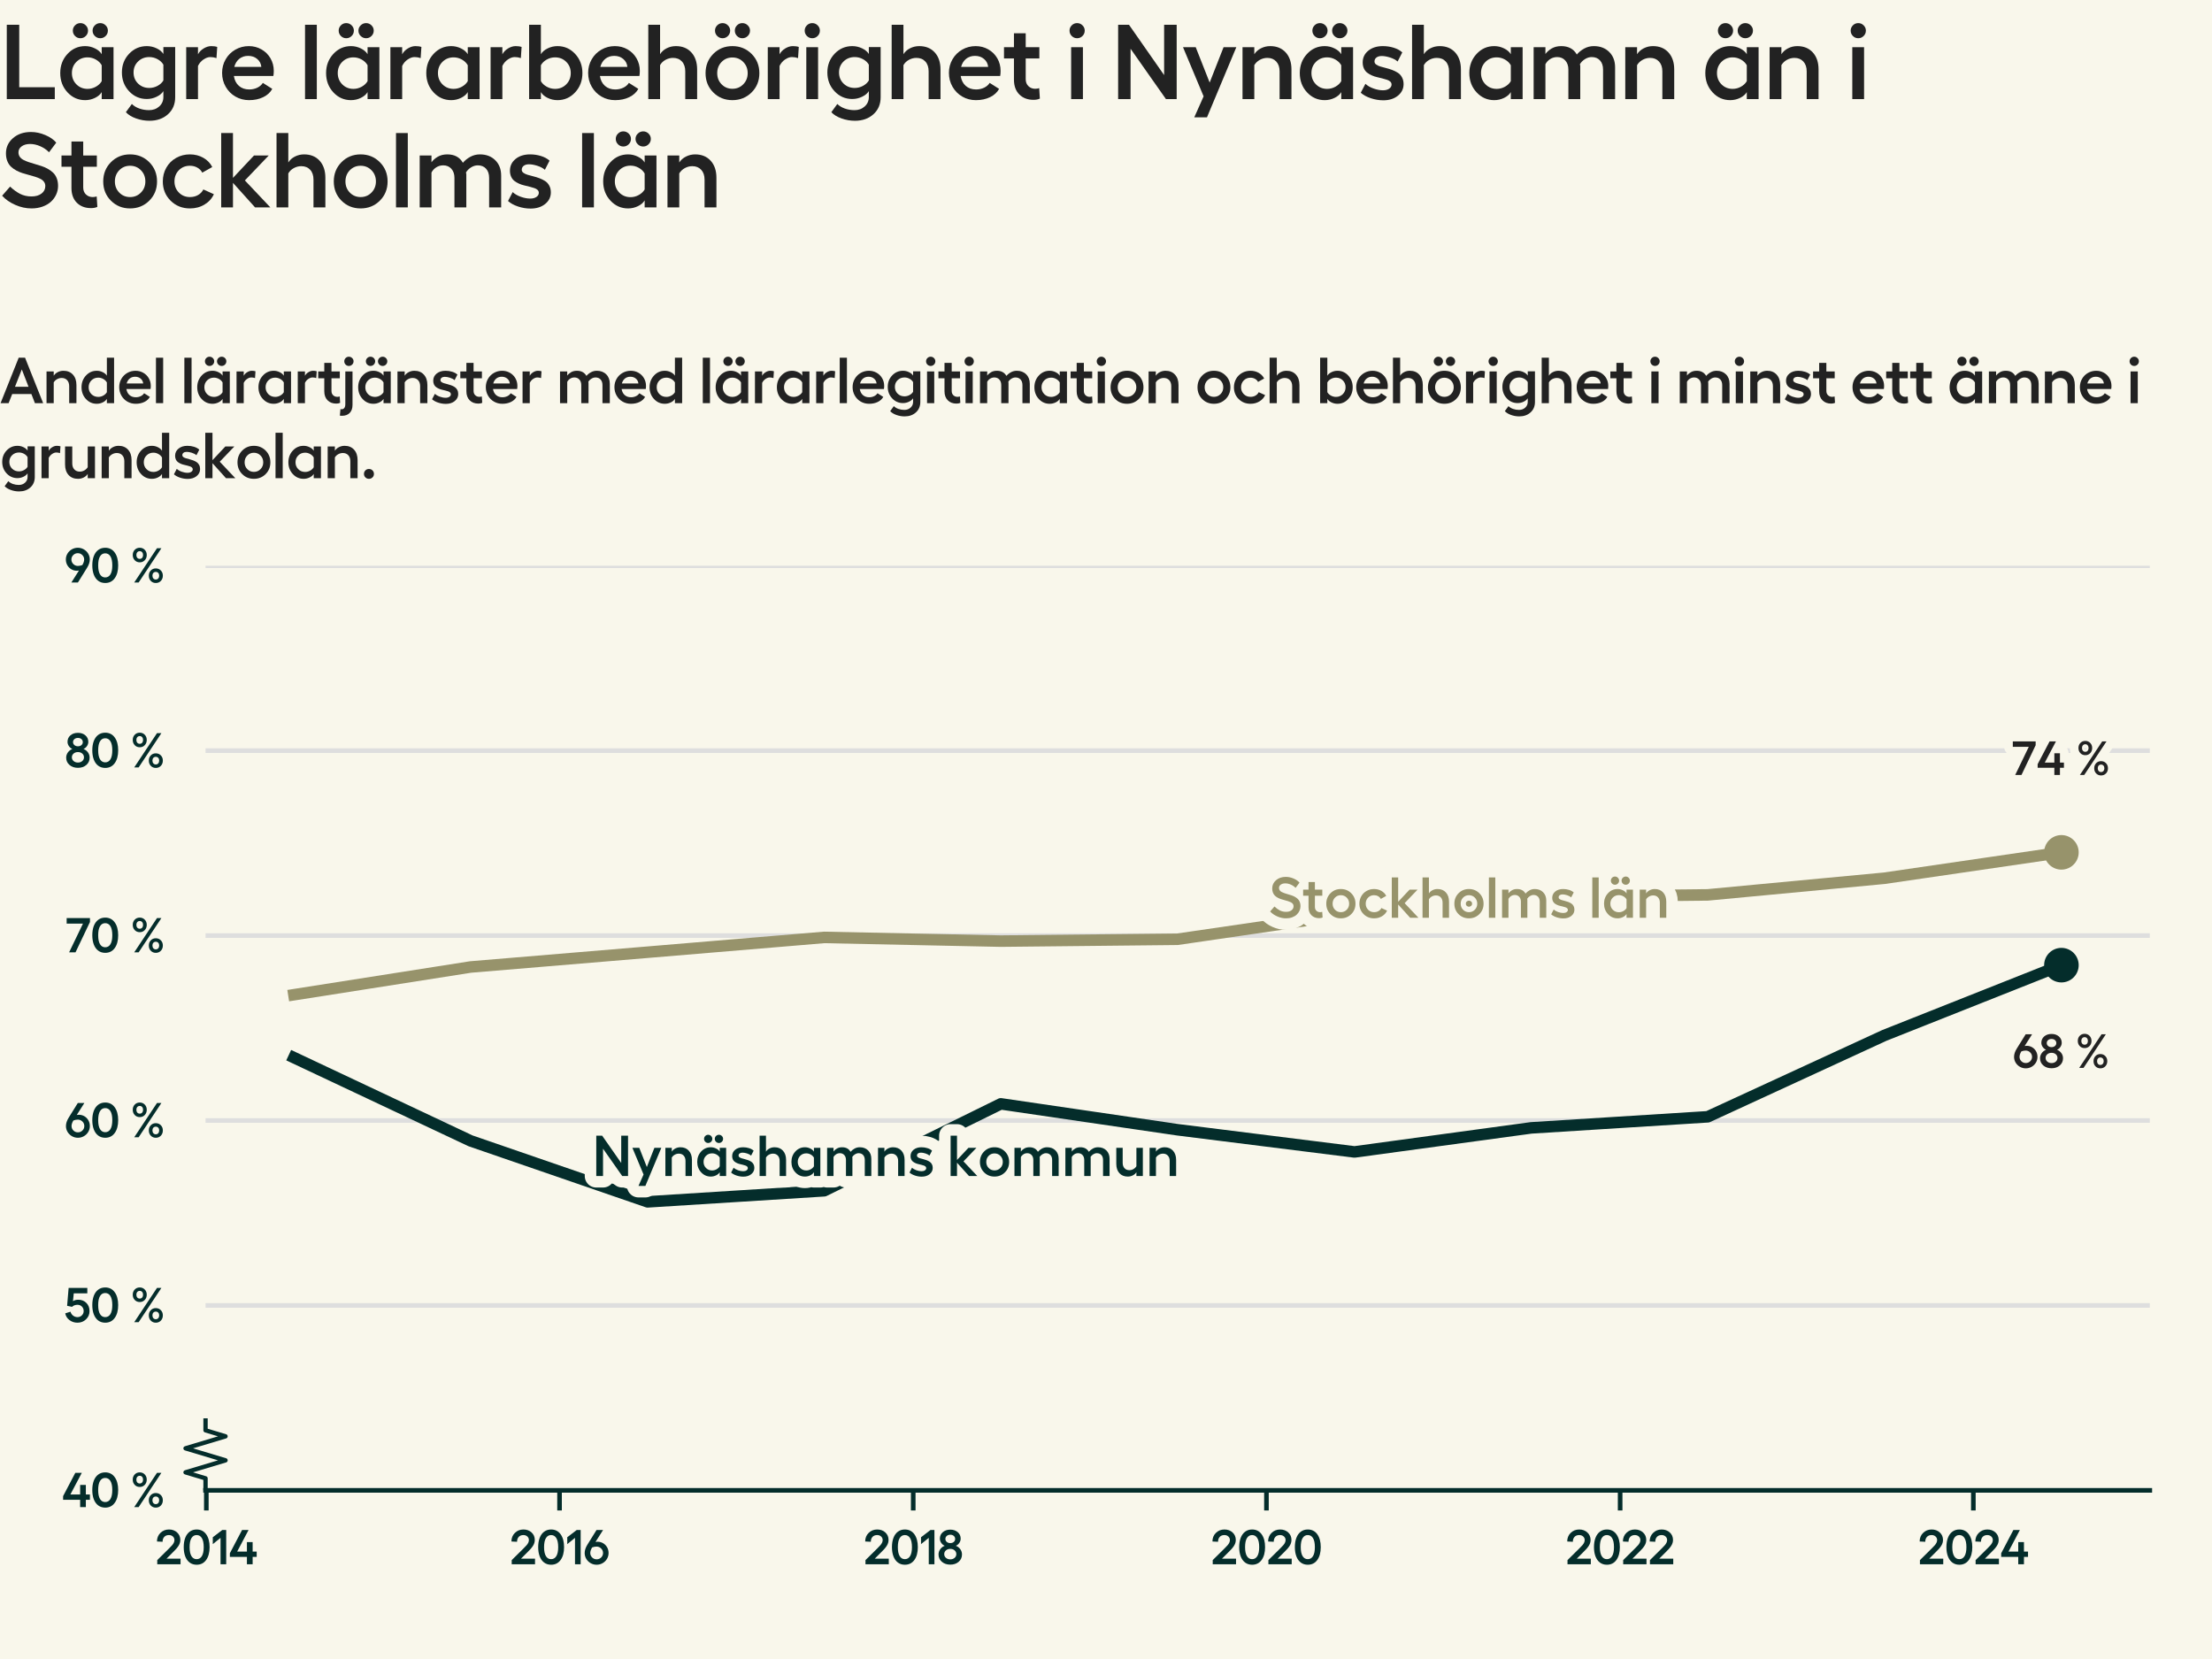 <?xml version="1.0" encoding="utf-8" standalone="no"?>
<!DOCTYPE svg PUBLIC "-//W3C//DTD SVG 1.1//EN"
  "http://www.w3.org/Graphics/SVG/1.1/DTD/svg11.dtd">
<svg xmlns:xlink="http://www.w3.org/1999/xlink" width="384pt" height="288pt" viewBox="0 0 384 288" xmlns="http://www.w3.org/2000/svg" version="1.1">
 <defs>
  <style type="text/css">*{stroke-linejoin: round; stroke-linecap: butt}</style>
 </defs>
 <g id="figure_1">
  <g id="patch_1">
   <path d="M 0 288 
L 384 288 
L 384 0 
L 0 0 
z
" style="fill: #f9f7eb"/>
  </g>
  <g id="axes_1">
   <g id="patch_2">
    <path d="M 35.68 258.72 
L 373.2 258.72 
L 373.2 98.208 
L 35.68 98.208 
z
" style="fill: #f9f7eb"/>
   </g>
   <g id="matplotlib.axis_1">
    <g id="xtick_1">
     <g id="line2d_1">
      <defs>
       <path id="m2d608b49db" d="M 0 0 
L 0 3.5 
" style="stroke: #042d2b; stroke-width: 0.8"/>
      </defs>
      <g>
       <use xlink:href="#m2d608b49db" x="35.819" y="258.72" style="fill: #042d2b; stroke: #042d2b; stroke-width: 0.8"/>
      </g>
     </g>
     <g id="text_1">
      <!-- 2014 -->
      <g style="fill: #042d2b" transform="translate(26.925 271.552) scale(0.083 -0.083)">
       <defs>
        <path id="Hellix-SemiBold-32" d="M 281 0 
L 281 544 
L 1844 2088 
Q 2100 2341 2231 2494 
Q 2363 2647 2445 2815 
Q 2528 2984 2528 3156 
Q 2528 3444 2323 3630 
Q 2119 3816 1806 3816 
Q 1425 3816 1203 3583 
Q 981 3350 978 2938 
L 244 2975 
Q 244 3656 697 4100 
Q 1150 4544 1813 4544 
Q 2453 4544 2875 4158 
Q 3297 3772 3297 3175 
Q 3297 2781 3064 2412 
Q 2831 2044 2375 1613 
L 1491 728 
L 3328 728 
L 3328 0 
L 281 0 
z
" transform="scale(0.016)"/>
        <path id="Hellix-SemiBold-30" d="M 1931 -63 
Q 1406 -63 1023 221 
Q 641 506 442 1025 
Q 244 1544 244 2241 
Q 244 2938 442 3456 
Q 641 3975 1023 4259 
Q 1406 4544 1931 4544 
Q 2725 4544 3176 3920 
Q 3628 3297 3628 2240 
Q 3628 1184 3176 560 
Q 2725 -63 1931 -63 
z
M 1931 666 
Q 2375 666 2617 1066 
Q 2859 1466 2859 2241 
Q 2859 3016 2617 3416 
Q 2375 3816 1931 3816 
Q 1494 3816 1253 3416 
Q 1013 3016 1013 2241 
Q 1013 1466 1253 1066 
Q 1494 666 1931 666 
z
" transform="scale(0.016)"/>
        <path id="Hellix-SemiBold-31" d="M 2016 4481 
L 2016 0 
L 1275 0 
L 1275 3450 
L 263 2631 
L 263 3531 
L 1503 4481 
L 2016 4481 
z
" transform="scale(0.016)"/>
        <path id="Hellix-SemiBold-34" d="M 3634 1656 
L 3634 959 
L 3103 959 
L 3103 0 
L 2356 0 
L 2356 959 
L 128 959 
L 128 1441 
L 1722 4481 
L 2572 4481 
L 1081 1656 
L 2356 1656 
L 2356 2900 
L 3103 2900 
L 3103 1656 
L 3634 1656 
z
" transform="scale(0.016)"/>
       </defs>
       <use xlink:href="#Hellix-SemiBold-32"/>
       <use xlink:href="#Hellix-SemiBold-30" transform="translate(55.957 0)"/>
       <use xlink:href="#Hellix-SemiBold-31" transform="translate(116.455 0)"/>
       <use xlink:href="#Hellix-SemiBold-34" transform="translate(154.346 0)"/>
      </g>
     </g>
    </g>
    <g id="xtick_2">
     <g id="line2d_2">
      <g>
       <use xlink:href="#m2d608b49db" x="97.135" y="258.72" style="fill: #042d2b; stroke: #042d2b; stroke-width: 0.8"/>
      </g>
     </g>
     <g id="text_2">
      <!-- 2016 -->
      <g style="fill: #042d2b" transform="translate(88.46 271.552) scale(0.083 -0.083)">
       <defs>
        <path id="Hellix-SemiBold-36" d="M 1856 2944 
Q 2244 2944 2573 2755 
Q 2903 2566 3100 2225 
Q 3297 1884 3297 1466 
Q 3297 1053 3086 701 
Q 2875 350 2515 143 
Q 2156 -63 1734 -63 
Q 1313 -63 953 143 
Q 594 350 383 701 
Q 172 1053 172 1466 
Q 172 1991 531 2566 
L 1722 4481 
L 2578 4481 
L 1588 2919 
Q 1769 2944 1856 2944 
z
M 1734 647 
Q 2088 647 2330 890 
Q 2572 1134 2572 1472 
Q 2572 1816 2322 2062 
Q 2072 2309 1728 2309 
Q 1425 2309 1141 2194 
Q 903 1788 903 1472 
Q 903 1134 1145 890 
Q 1388 647 1734 647 
z
" transform="scale(0.016)"/>
       </defs>
       <use xlink:href="#Hellix-SemiBold-32"/>
       <use xlink:href="#Hellix-SemiBold-30" transform="translate(55.957 0)"/>
       <use xlink:href="#Hellix-SemiBold-31" transform="translate(116.455 0)"/>
       <use xlink:href="#Hellix-SemiBold-36" transform="translate(154.346 0)"/>
      </g>
     </g>
    </g>
    <g id="xtick_3">
     <g id="line2d_3">
      <g>
       <use xlink:href="#m2d608b49db" x="158.536" y="258.72" style="fill: #042d2b; stroke: #042d2b; stroke-width: 0.8"/>
      </g>
     </g>
     <g id="text_3">
      <!-- 2018 -->
      <g style="fill: #042d2b" transform="translate(149.873 271.552) scale(0.083 -0.083)">
       <defs>
        <path id="Hellix-SemiBold-38" d="M 1722 -50 
Q 1050 -50 617 325 
Q 184 700 184 1281 
Q 184 1653 406 1964 
Q 628 2275 991 2413 
Q 709 2538 534 2797 
Q 359 3056 359 3347 
Q 359 3866 740 4195 
Q 1122 4525 1722 4525 
Q 2313 4525 2695 4194 
Q 3078 3863 3078 3347 
Q 3078 3053 2901 2792 
Q 2725 2531 2444 2413 
Q 2806 2278 3028 1970 
Q 3250 1663 3250 1281 
Q 3250 700 2820 325 
Q 2391 -50 1722 -50 
z
M 1262 2920 
Q 1444 2766 1722 2766 
Q 2000 2766 2178 2920 
Q 2356 3075 2356 3309 
Q 2356 3550 2178 3704 
Q 2000 3859 1722 3859 
Q 1444 3859 1262 3704 
Q 1081 3550 1081 3309 
Q 1081 3075 1262 2920 
z
M 1722 641 
Q 2063 641 2286 836 
Q 2509 1031 2509 1325 
Q 2509 1622 2286 1815 
Q 2063 2009 1722 2009 
Q 1378 2009 1153 1815 
Q 928 1622 928 1325 
Q 928 1031 1153 836 
Q 1378 641 1722 641 
z
" transform="scale(0.016)"/>
       </defs>
       <use xlink:href="#Hellix-SemiBold-32"/>
       <use xlink:href="#Hellix-SemiBold-30" transform="translate(55.957 0)"/>
       <use xlink:href="#Hellix-SemiBold-31" transform="translate(116.455 0)"/>
       <use xlink:href="#Hellix-SemiBold-38" transform="translate(154.346 0)"/>
      </g>
     </g>
    </g>
    <g id="xtick_4">
     <g id="line2d_4">
      <g>
       <use xlink:href="#m2d608b49db" x="219.853" y="258.72" style="fill: #042d2b; stroke: #042d2b; stroke-width: 0.8"/>
      </g>
     </g>
     <g id="text_4">
      <!-- 2020 -->
      <g style="fill: #042d2b" transform="translate(210.153 271.552) scale(0.083 -0.083)">
       <use xlink:href="#Hellix-SemiBold-32"/>
       <use xlink:href="#Hellix-SemiBold-30" transform="translate(55.957 0)"/>
       <use xlink:href="#Hellix-SemiBold-32" transform="translate(116.455 0)"/>
       <use xlink:href="#Hellix-SemiBold-30" transform="translate(172.412 0)"/>
      </g>
     </g>
    </g>
    <g id="xtick_5">
     <g id="line2d_5">
      <g>
       <use xlink:href="#m2d608b49db" x="281.254" y="258.72" style="fill: #042d2b; stroke: #042d2b; stroke-width: 0.8"/>
      </g>
     </g>
     <g id="text_5">
      <!-- 2022 -->
      <g style="fill: #042d2b" transform="translate(271.743 271.552) scale(0.083 -0.083)">
       <use xlink:href="#Hellix-SemiBold-32"/>
       <use xlink:href="#Hellix-SemiBold-30" transform="translate(55.957 0)"/>
       <use xlink:href="#Hellix-SemiBold-32" transform="translate(116.455 0)"/>
       <use xlink:href="#Hellix-SemiBold-32" transform="translate(172.412 0)"/>
      </g>
     </g>
    </g>
    <g id="xtick_6">
     <g id="line2d_6">
      <g>
       <use xlink:href="#m2d608b49db" x="342.571" y="258.72" style="fill: #042d2b; stroke: #042d2b; stroke-width: 0.8"/>
      </g>
     </g>
     <g id="text_6">
      <!-- 2024 -->
      <g style="fill: #042d2b" transform="translate(332.925 271.552) scale(0.083 -0.083)">
       <use xlink:href="#Hellix-SemiBold-32"/>
       <use xlink:href="#Hellix-SemiBold-30" transform="translate(55.957 0)"/>
       <use xlink:href="#Hellix-SemiBold-32" transform="translate(116.455 0)"/>
       <use xlink:href="#Hellix-SemiBold-34" transform="translate(172.412 0)"/>
      </g>
     </g>
    </g>
   </g>
   <g id="matplotlib.axis_2">
    <g id="ytick_1">
     <g id="line2d_7">
      <path d="M 35.68 258.72 
L 373.2 258.72 
" clip-path="url(#p73c7e4e6b0)" style="fill: none; stroke: #dedede; stroke-width: 0.8; stroke-linecap: square"/>
     </g>
     <g id="text_7">
      <!-- 40 % -->
      <g style="fill: #042d2b" transform="translate(10.784 261.636) scale(0.083 -0.083)">
       <defs>
        <path id="Hellix-SemiBold-a0" transform="scale(0.016)"/>
        <path id="Hellix-SemiBold-25" d="M 2209 3597 
Q 2209 3184 1948 2911 
Q 1688 2638 1294 2638 
Q 897 2638 637 2911 
Q 378 3184 378 3597 
Q 378 4006 637 4275 
Q 897 4544 1294 4544 
Q 1688 4544 1948 4273 
Q 2209 4003 2209 3597 
z
M 3547 4481 
L 4122 4481 
L 1147 0 
L 569 0 
L 3547 4481 
z
M 1728 3597 
Q 1728 3816 1609 3956 
Q 1491 4097 1294 4097 
Q 1091 4097 970 3956 
Q 850 3816 850 3597 
Q 850 3372 970 3231 
Q 1091 3091 1294 3091 
Q 1494 3091 1611 3231 
Q 1728 3372 1728 3597 
z
M 4313 897 
Q 4313 481 4052 209 
Q 3791 -63 3391 -63 
Q 2997 -63 2737 209 
Q 2478 481 2478 897 
Q 2478 1306 2737 1575 
Q 2997 1844 3391 1844 
Q 3788 1844 4050 1575 
Q 4313 1306 4313 897 
z
M 3834 897 
Q 3834 1116 3712 1252 
Q 3591 1388 3391 1388 
Q 3191 1388 3070 1252 
Q 2950 1116 2950 897 
Q 2950 675 3070 533 
Q 3191 391 3391 391 
Q 3591 391 3712 533 
Q 3834 675 3834 897 
z
" transform="scale(0.016)"/>
       </defs>
       <use xlink:href="#Hellix-SemiBold-34"/>
       <use xlink:href="#Hellix-SemiBold-30" transform="translate(59.18 0)"/>
       <use xlink:href="#Hellix-SemiBold-a0" transform="translate(119.678 0)"/>
       <use xlink:href="#Hellix-SemiBold-25" transform="translate(141.65 0)"/>
      </g>
     </g>
    </g>
    <g id="ytick_2">
     <g id="line2d_8">
      <path d="M 35.68 226.618 
L 373.2 226.618 
" clip-path="url(#p73c7e4e6b0)" style="fill: none; stroke: #dedede; stroke-width: 0.8; stroke-linecap: square"/>
     </g>
     <g id="text_8">
      <!-- 50 % -->
      <g style="fill: #042d2b" transform="translate(11.191 229.534) scale(0.083 -0.083)">
       <defs>
        <path id="Hellix-SemiBold-35" d="M 1703 -63 
Q 1103 -63 648 282 
Q 194 628 103 1159 
L 788 1375 
Q 875 1059 1128 862 
Q 1381 666 1703 666 
Q 2041 666 2275 897 
Q 2509 1128 2509 1459 
Q 2509 1813 2278 2045 
Q 2047 2278 1703 2278 
Q 1488 2278 1298 2208 
Q 1109 2138 997 2009 
L 347 2144 
L 544 4481 
L 2988 4481 
L 2988 3775 
L 1216 3775 
L 1113 2747 
Q 1372 2938 1813 2938 
Q 2444 2938 2861 2523 
Q 3278 2109 3278 1447 
Q 3278 816 2820 376 
Q 2363 -63 1703 -63 
z
" transform="scale(0.016)"/>
       </defs>
       <use xlink:href="#Hellix-SemiBold-35"/>
       <use xlink:href="#Hellix-SemiBold-30" transform="translate(54.297 0)"/>
       <use xlink:href="#Hellix-SemiBold-a0" transform="translate(114.795 0)"/>
       <use xlink:href="#Hellix-SemiBold-25" transform="translate(136.768 0)"/>
      </g>
     </g>
    </g>
    <g id="ytick_3">
     <g id="line2d_9">
      <path d="M 35.68 194.515 
L 373.2 194.515 
" clip-path="url(#p73c7e4e6b0)" style="fill: none; stroke: #dedede; stroke-width: 0.8; stroke-linecap: square"/>
     </g>
     <g id="text_9">
      <!-- 60 % -->
      <g style="fill: #042d2b" transform="translate(11.22 197.431) scale(0.083 -0.083)">
       <use xlink:href="#Hellix-SemiBold-36"/>
       <use xlink:href="#Hellix-SemiBold-30" transform="translate(53.955 0)"/>
       <use xlink:href="#Hellix-SemiBold-a0" transform="translate(114.453 0)"/>
       <use xlink:href="#Hellix-SemiBold-25" transform="translate(136.426 0)"/>
      </g>
     </g>
    </g>
    <g id="ytick_4">
     <g id="line2d_10">
      <path d="M 35.68 162.413 
L 373.2 162.413 
" clip-path="url(#p73c7e4e6b0)" style="fill: none; stroke: #dedede; stroke-width: 0.8; stroke-linecap: square"/>
     </g>
     <g id="text_10">
      <!-- 70 % -->
      <g style="fill: #042d2b" transform="translate(11.443 165.329) scale(0.083 -0.083)">
       <defs>
        <path id="Hellix-SemiBold-37" d="M 97 4481 
L 3144 4481 
L 3144 3969 
L 1253 0 
L 416 0 
L 2228 3756 
L 97 3756 
L 97 4481 
z
" transform="scale(0.016)"/>
       </defs>
       <use xlink:href="#Hellix-SemiBold-37"/>
       <use xlink:href="#Hellix-SemiBold-30" transform="translate(51.27 0)"/>
       <use xlink:href="#Hellix-SemiBold-a0" transform="translate(111.768 0)"/>
       <use xlink:href="#Hellix-SemiBold-25" transform="translate(133.74 0)"/>
      </g>
     </g>
    </g>
    <g id="ytick_5">
     <g id="line2d_11">
      <path d="M 35.68 130.31 
L 373.2 130.31 
" clip-path="url(#p73c7e4e6b0)" style="fill: none; stroke: #dedede; stroke-width: 0.8; stroke-linecap: square"/>
     </g>
     <g id="text_11">
      <!-- 80 % -->
      <g style="fill: #042d2b" transform="translate(11.244 133.227) scale(0.083 -0.083)">
       <use xlink:href="#Hellix-SemiBold-38"/>
       <use xlink:href="#Hellix-SemiBold-30" transform="translate(53.662 0)"/>
       <use xlink:href="#Hellix-SemiBold-a0" transform="translate(114.16 0)"/>
       <use xlink:href="#Hellix-SemiBold-25" transform="translate(136.133 0)"/>
      </g>
     </g>
    </g>
    <g id="ytick_6">
     <g id="line2d_12">
      <path d="M 35.68 98.208 
L 373.2 98.208 
" clip-path="url(#p73c7e4e6b0)" style="fill: none; stroke: #dedede; stroke-width: 0.8; stroke-linecap: square"/>
     </g>
     <g id="text_12">
      <!-- 90 % -->
      <g style="fill: #042d2b" transform="translate(11.22 101.124) scale(0.083 -0.083)">
       <defs>
        <path id="Hellix-SemiBold-39" d="M 940 4337 
Q 1300 4544 1722 4544 
Q 2144 4544 2505 4337 
Q 2866 4131 3078 3779 
Q 3291 3428 3291 3016 
Q 3291 2500 2925 1913 
L 1734 0 
L 878 0 
L 1869 1563 
Q 1688 1538 1600 1538 
Q 1213 1538 883 1727 
Q 553 1916 356 2256 
Q 159 2597 159 3016 
Q 159 3428 370 3779 
Q 581 4131 940 4337 
z
M 2316 2284 
Q 2553 2691 2553 3009 
Q 2553 3347 2311 3590 
Q 2069 3834 1722 3834 
Q 1372 3834 1128 3590 
Q 884 3347 884 3009 
Q 884 2666 1134 2417 
Q 1384 2169 1728 2169 
Q 2031 2169 2316 2284 
z
" transform="scale(0.016)"/>
       </defs>
       <use xlink:href="#Hellix-SemiBold-39"/>
       <use xlink:href="#Hellix-SemiBold-30" transform="translate(53.955 0)"/>
       <use xlink:href="#Hellix-SemiBold-a0" transform="translate(114.453 0)"/>
       <use xlink:href="#Hellix-SemiBold-25" transform="translate(136.426 0)"/>
      </g>
     </g>
    </g>
   </g>
   <g id="line2d_13">
    <defs>
     <path id="mda74df214e" d="M 0 0 
L 0 -2.083 
L -3.472 -3.125 
L 3.472 -5.208 
L -3.472 -7.292 
L 3.472 -9.375 
L 0 -10.417 
L 0 -12.5 
" style="stroke: #042d2b; stroke-width: 0.75"/>
    </defs>
    <g>
     <use xlink:href="#mda74df214e" x="35.68" y="258.72" style="fill-opacity: 0; stroke: #042d2b; stroke-width: 0.75"/>
    </g>
   </g>
   <g id="patch_3">
    <path d="M 35.68 258.72 
L 373.2 258.72 
" style="fill: none; stroke: #042d2b; stroke-width: 0.8; stroke-linejoin: miter; stroke-linecap: square"/>
   </g>
   <g id="line2d_14">
    <path clip-path="url(#p73c7e4e6b0)" style="fill: none; stroke: #444444; stroke-linecap: square"/>
   </g>
   <g id="line2d_15">
    <path d="M 51.022 172.686 
L 81.68 167.87 
L 112.423 165.302 
L 143.081 162.734 
L 173.74 163.376 
L 204.398 163.055 
L 235.14 158.561 
L 265.799 155.671 
L 296.457 155.35 
L 327.116 152.461 
L 357.858 147.967 
" clip-path="url(#p73c7e4e6b0)" style="fill: none; stroke: #97936b; stroke-width: 2; stroke-linecap: square"/>
   </g>
   <g id="line2d_16">
    <path d="M 357.858 147.967 
" clip-path="url(#p73c7e4e6b0)" style="fill: none; stroke: #97936b; stroke-width: 2; stroke-linecap: square"/>
    <defs>
     <path id="m127faaee77" d="M 0 2.5 
C 0.663 2.5 1.299 2.237 1.768 1.768 
C 2.237 1.299 2.5 0.663 2.5 0 
C 2.5 -0.663 2.237 -1.299 1.768 -1.768 
C 1.299 -2.237 0.663 -2.5 0 -2.5 
C -0.663 -2.5 -1.299 -2.237 -1.768 -1.768 
C -2.237 -1.299 -2.5 -0.663 -2.5 0 
C -2.5 0.663 -2.237 1.299 -1.768 1.768 
C -1.299 2.237 -0.663 2.5 0 2.5 
z
" style="stroke: #97936b"/>
    </defs>
    <g clip-path="url(#p73c7e4e6b0)">
     <use xlink:href="#m127faaee77" x="357.858" y="147.967" style="fill: #97936b; stroke: #97936b"/>
    </g>
   </g>
   <g id="line2d_17">
    <path d="M 51.022 183.6 
L 81.68 198.046 
L 112.423 208.64 
L 143.081 206.714 
L 173.74 191.626 
L 204.398 196.12 
L 235.14 199.973 
L 265.799 195.799 
L 296.457 193.873 
L 327.116 179.748 
L 357.858 167.549 
" clip-path="url(#p73c7e4e6b0)" style="fill: none; stroke: #042d2b; stroke-width: 2; stroke-linecap: square"/>
   </g>
   <g id="line2d_18">
    <path d="M 357.858 167.549 
" clip-path="url(#p73c7e4e6b0)" style="fill: none; stroke: #042d2b; stroke-width: 2; stroke-linecap: square"/>
    <defs>
     <path id="maed2ea29cd" d="M 0 2.5 
C 0.663 2.5 1.299 2.237 1.768 1.768 
C 2.237 1.299 2.5 0.663 2.5 0 
C 2.5 -0.663 2.237 -1.299 1.768 -1.768 
C 1.299 -2.237 0.663 -2.5 0 -2.5 
C -0.663 -2.5 -1.299 -2.237 -1.768 -1.768 
C -2.237 -1.299 -2.5 -0.663 -2.5 0 
C -2.5 0.663 -2.237 1.299 -1.768 1.768 
C -1.299 2.237 -0.663 2.5 0 2.5 
z
" style="stroke: #042d2b"/>
    </defs>
    <g clip-path="url(#p73c7e4e6b0)">
     <use xlink:href="#maed2ea29cd" x="357.858" y="167.549" style="fill: #042d2b; stroke: #042d2b"/>
    </g>
   </g>
   <g id="text_13">
    <path d="M 103.513 197.151 
L 104.535 197.151 
L 107.844 201.892 
L 107.844 197.151 
L 109.027 197.151 
L 109.027 204.153 
L 108.016 204.153 
L 104.685 199.412 
L 104.685 204.153 
L 103.513 204.153 
L 103.513 197.151 
z
M 113.601 199.265 
L 114.803 199.265 
L 112.039 205.871 
L 110.842 205.871 
L 111.722 203.893 
L 109.783 199.265 
L 110.98 199.265 
L 112.292 202.595 
L 113.601 199.265 
z
M 118.118 199.162 
Q 119.035 199.162 119.577 199.759 
Q 120.12 200.354 120.12 201.365 
L 120.12 204.153 
L 119.002 204.153 
L 119.002 201.54 
Q 119.002 200.954 118.687 200.614 
Q 118.371 200.271 117.849 200.271 
Q 117.473 200.271 117.138 200.457 
Q 116.804 200.642 116.62 200.954 
L 116.62 204.153 
L 115.51 204.153 
L 115.51 199.265 
L 116.62 199.265 
L 116.62 199.924 
Q 116.843 199.573 117.248 199.368 
Q 117.654 199.162 118.118 199.162 
z
M 123.443 198.21 
Q 123.23 198.42 122.937 198.42 
Q 122.644 198.42 122.433 198.21 
Q 122.224 197.999 122.224 197.703 
Q 122.224 197.414 122.433 197.204 
Q 122.644 196.995 122.937 196.995 
Q 123.23 196.995 123.443 197.204 
Q 123.655 197.414 123.655 197.703 
Q 123.655 197.999 123.443 198.21 
z
M 125.313 198.21 
Q 125.101 198.42 124.807 198.42 
Q 124.515 198.42 124.299 198.21 
Q 124.085 197.999 124.085 197.703 
Q 124.085 197.414 124.299 197.204 
Q 124.515 196.995 124.807 196.995 
Q 125.101 196.995 125.313 197.204 
Q 125.526 197.414 125.526 197.703 
Q 125.526 197.999 125.313 198.21 
z
M 124.944 199.265 
L 126.057 199.265 
L 126.057 204.153 
L 124.944 204.153 
L 124.944 203.493 
Q 124.749 203.826 124.312 204.039 
Q 123.874 204.251 123.387 204.251 
Q 122.401 204.251 121.719 203.514 
Q 121.038 202.776 121.038 201.701 
Q 121.038 200.637 121.719 199.899 
Q 122.401 199.162 123.387 199.162 
Q 123.869 199.162 124.308 199.378 
Q 124.749 199.592 124.944 199.924 
L 124.944 199.265 
z
M 123.616 203.19 
Q 124.026 203.19 124.394 202.985 
Q 124.763 202.781 124.944 202.464 
L 124.944 200.964 
Q 124.763 200.637 124.396 200.429 
Q 124.03 200.221 123.616 200.221 
Q 122.987 200.221 122.562 200.645 
Q 122.137 201.067 122.137 201.701 
Q 122.137 202.335 122.562 202.764 
Q 122.987 203.19 123.616 203.19 
z
M 129.046 204.265 
Q 128.45 204.265 127.864 204.07 
Q 127.278 203.874 126.921 203.553 
L 127.36 202.712 
Q 127.64 202.981 128.115 203.153 
Q 128.592 203.323 129.012 203.323 
Q 129.373 203.323 129.596 203.17 
Q 129.821 203.015 129.821 202.781 
Q 129.821 202.62 129.704 202.507 
Q 129.587 202.395 129.396 202.334 
Q 129.207 202.273 128.962 202.207 
Q 128.718 202.14 128.462 202.085 
Q 128.206 202.029 127.962 201.92 
Q 127.718 201.809 127.528 201.665 
Q 127.337 201.521 127.22 201.273 
Q 127.103 201.023 127.103 200.701 
Q 127.103 200.021 127.632 199.592 
Q 128.162 199.162 129.001 199.162 
Q 129.534 199.162 130.024 199.314 
Q 130.515 199.465 130.832 199.753 
L 130.393 200.612 
Q 130.12 200.373 129.678 200.234 
Q 129.235 200.095 128.895 200.095 
Q 128.587 200.095 128.401 200.234 
Q 128.215 200.373 128.215 200.612 
Q 128.215 200.779 128.367 200.893 
Q 128.518 201.007 128.759 201.081 
Q 129.001 201.154 129.293 201.226 
Q 129.587 201.296 129.878 201.406 
Q 130.168 201.515 130.41 201.67 
Q 130.653 201.823 130.803 202.099 
Q 130.954 202.374 130.954 202.742 
Q 130.954 203.401 130.417 203.834 
Q 129.881 204.265 129.046 204.265 
z
M 134.461 199.162 
Q 135.383 199.162 135.922 199.759 
Q 136.463 200.354 136.463 201.365 
L 136.463 204.153 
L 135.344 204.153 
L 135.344 201.54 
Q 135.344 200.949 135.032 200.61 
Q 134.719 200.271 134.192 200.271 
Q 133.821 200.271 133.483 200.457 
Q 133.147 200.642 132.972 200.954 
L 132.972 204.153 
L 131.863 204.153 
L 131.863 197.151 
L 132.972 197.151 
L 132.972 199.924 
Q 133.186 199.573 133.589 199.368 
Q 133.992 199.162 134.461 199.162 
z
M 141.297 199.265 
L 142.409 199.265 
L 142.409 204.153 
L 141.297 204.153 
L 141.297 203.493 
Q 141.102 203.826 140.664 204.039 
Q 140.227 204.251 139.739 204.251 
Q 138.753 204.251 138.072 203.514 
Q 137.391 202.776 137.391 201.701 
Q 137.391 200.637 138.072 199.899 
Q 138.753 199.162 139.739 199.162 
Q 140.222 199.162 140.661 199.378 
Q 141.102 199.592 141.297 199.924 
L 141.297 199.265 
z
M 139.969 203.19 
Q 140.378 203.19 140.747 202.985 
Q 141.116 202.781 141.297 202.464 
L 141.297 200.964 
Q 141.116 200.637 140.749 200.429 
Q 140.383 200.221 139.969 200.221 
Q 139.339 200.221 138.914 200.645 
Q 138.489 201.067 138.489 201.701 
Q 138.489 202.335 138.914 202.764 
Q 139.339 203.19 139.969 203.19 
z
M 149.255 199.162 
Q 150.149 199.162 150.704 199.712 
Q 151.258 200.26 151.258 201.164 
L 151.258 204.153 
L 150.125 204.153 
L 150.125 201.374 
Q 150.125 200.828 149.836 200.51 
Q 149.549 200.193 149.055 200.193 
Q 148.733 200.193 148.425 200.384 
Q 148.118 200.573 147.947 200.862 
L 147.977 201.032 
L 147.977 204.153 
L 146.858 204.153 
L 146.858 201.374 
Q 146.858 200.832 146.565 200.514 
Q 146.272 200.193 145.804 200.193 
Q 145.443 200.193 145.147 200.381 
Q 144.852 200.568 144.696 200.871 
L 144.696 204.153 
L 143.586 204.153 
L 143.586 199.265 
L 144.696 199.265 
L 144.696 199.904 
Q 144.915 199.601 145.29 199.382 
Q 145.666 199.162 146.185 199.162 
Q 147.205 199.162 147.654 199.953 
Q 147.938 199.617 148.352 199.39 
Q 148.768 199.162 149.255 199.162 
z
M 155.032 199.162 
Q 155.949 199.162 156.491 199.759 
Q 157.034 200.354 157.034 201.365 
L 157.034 204.153 
L 155.916 204.153 
L 155.916 201.54 
Q 155.916 200.954 155.601 200.614 
Q 155.285 200.271 154.763 200.271 
Q 154.387 200.271 154.052 200.457 
Q 153.718 200.642 153.534 200.954 
L 153.534 204.153 
L 152.424 204.153 
L 152.424 199.265 
L 153.534 199.265 
L 153.534 199.924 
Q 153.757 199.573 154.162 199.368 
Q 154.568 199.162 155.032 199.162 
z
M 160.013 204.265 
Q 159.416 204.265 158.83 204.07 
Q 158.244 203.874 157.888 203.553 
L 158.327 202.712 
Q 158.607 202.981 159.082 203.153 
Q 159.558 203.323 159.979 203.323 
Q 160.34 203.323 160.563 203.17 
Q 160.788 203.015 160.788 202.781 
Q 160.788 202.62 160.671 202.507 
Q 160.554 202.395 160.363 202.334 
Q 160.174 202.273 159.929 202.207 
Q 159.685 202.14 159.429 202.085 
Q 159.173 202.029 158.929 201.92 
Q 158.685 201.809 158.494 201.665 
Q 158.304 201.521 158.187 201.273 
Q 158.069 201.023 158.069 200.701 
Q 158.069 200.021 158.599 199.592 
Q 159.129 199.162 159.968 199.162 
Q 160.501 199.162 160.991 199.314 
Q 161.482 199.465 161.799 199.753 
L 161.36 200.612 
Q 161.087 200.373 160.644 200.234 
Q 160.202 200.095 159.862 200.095 
Q 159.554 200.095 159.368 200.234 
Q 159.182 200.373 159.182 200.612 
Q 159.182 200.779 159.333 200.893 
Q 159.485 201.007 159.726 201.081 
Q 159.968 201.154 160.26 201.226 
Q 160.554 201.296 160.844 201.406 
Q 161.135 201.515 161.377 201.67 
Q 161.619 201.823 161.769 202.099 
Q 161.921 202.374 161.921 202.742 
Q 161.921 203.401 161.383 203.834 
Q 160.848 204.265 160.013 204.265 
z
M 169.657 204.153 
L 168.216 204.153 
L 166.136 201.843 
L 166.136 204.153 
L 165.027 204.153 
L 165.027 197.151 
L 166.136 197.151 
L 166.136 201.374 
L 168.117 199.265 
L 169.505 199.265 
L 167.258 201.614 
L 169.657 204.153 
z
M 170.842 199.895 
Q 171.57 199.162 172.643 199.162 
Q 173.718 199.162 174.451 199.895 
Q 175.184 200.628 175.184 201.712 
Q 175.184 202.795 174.451 203.523 
Q 173.718 204.251 172.643 204.251 
Q 171.57 204.251 170.842 203.523 
Q 170.115 202.795 170.115 201.712 
Q 170.115 200.628 170.842 199.895 
z
M 173.668 200.657 
Q 173.254 200.232 172.643 200.232 
Q 172.034 200.232 171.623 200.657 
Q 171.214 201.081 171.214 201.71 
Q 171.214 202.335 171.626 202.759 
Q 172.039 203.181 172.645 203.181 
Q 173.254 203.181 173.668 202.756 
Q 174.084 202.331 174.084 201.71 
Q 174.084 201.081 173.668 200.657 
z
M 181.78 199.162 
Q 182.673 199.162 183.228 199.712 
Q 183.783 200.26 183.783 201.164 
L 183.783 204.153 
L 182.65 204.153 
L 182.65 201.374 
Q 182.65 200.828 182.361 200.51 
Q 182.073 200.193 181.58 200.193 
Q 181.258 200.193 180.95 200.384 
Q 180.642 200.573 180.472 200.862 
L 180.501 201.032 
L 180.501 204.153 
L 179.383 204.153 
L 179.383 201.374 
Q 179.383 200.832 179.089 200.514 
Q 178.797 200.193 178.328 200.193 
Q 177.967 200.193 177.672 200.381 
Q 177.376 200.568 177.22 200.871 
L 177.22 204.153 
L 176.111 204.153 
L 176.111 199.265 
L 177.22 199.265 
L 177.22 199.904 
Q 177.439 199.601 177.814 199.382 
Q 178.191 199.162 178.709 199.162 
Q 179.73 199.162 180.178 199.953 
Q 180.462 199.617 180.876 199.39 
Q 181.292 199.162 181.78 199.162 
z
M 190.617 199.162 
Q 191.511 199.162 192.066 199.712 
Q 192.621 200.26 192.621 201.164 
L 192.621 204.153 
L 191.488 204.153 
L 191.488 201.374 
Q 191.488 200.828 191.199 200.51 
Q 190.911 200.193 190.417 200.193 
Q 190.096 200.193 189.788 200.384 
Q 189.48 200.573 189.31 200.862 
L 189.339 201.032 
L 189.339 204.153 
L 188.221 204.153 
L 188.221 201.374 
Q 188.221 200.832 187.927 200.514 
Q 187.635 200.193 187.166 200.193 
Q 186.805 200.193 186.51 200.381 
Q 186.214 200.568 186.058 200.871 
L 186.058 204.153 
L 184.949 204.153 
L 184.949 199.265 
L 186.058 199.265 
L 186.058 199.904 
Q 186.277 199.601 186.652 199.382 
Q 187.028 199.162 187.547 199.162 
Q 188.567 199.162 189.016 199.953 
Q 189.3 199.617 189.714 199.39 
Q 190.13 199.162 190.617 199.162 
z
M 197.279 199.265 
L 198.396 199.265 
L 198.396 204.153 
L 197.279 204.153 
L 197.279 203.493 
Q 197.063 203.84 196.655 204.046 
Q 196.248 204.251 195.783 204.251 
Q 194.862 204.251 194.324 203.657 
Q 193.787 203.064 193.787 202.043 
L 193.787 199.265 
L 194.896 199.265 
L 194.896 201.873 
Q 194.896 202.459 195.213 202.801 
Q 195.53 203.142 196.057 203.142 
Q 196.424 203.142 196.758 202.954 
Q 197.093 202.765 197.279 202.453 
L 197.279 199.265 
z
M 202.171 199.162 
Q 203.088 199.162 203.63 199.759 
Q 204.172 200.354 204.172 201.365 
L 204.172 204.153 
L 203.055 204.153 
L 203.055 201.54 
Q 203.055 200.954 202.74 200.614 
Q 202.424 200.271 201.902 200.271 
Q 201.525 200.271 201.191 200.457 
Q 200.857 200.642 200.672 200.954 
L 200.672 204.153 
L 199.563 204.153 
L 199.563 199.265 
L 200.672 199.265 
L 200.672 199.924 
Q 200.896 199.573 201.3 199.368 
Q 201.707 199.162 202.171 199.162 
z
" clip-path="url(#p73c7e4e6b0)" style="fill: #042d2b; stroke: #f9f7eb; stroke-width: 4"/>
    <path d="M 103.513 197.151 
L 104.535 197.151 
L 107.844 201.892 
L 107.844 197.151 
L 109.027 197.151 
L 109.027 204.153 
L 108.016 204.153 
L 104.685 199.412 
L 104.685 204.153 
L 103.513 204.153 
L 103.513 197.151 
z
M 113.601 199.265 
L 114.803 199.265 
L 112.039 205.871 
L 110.842 205.871 
L 111.722 203.893 
L 109.783 199.265 
L 110.98 199.265 
L 112.292 202.595 
L 113.601 199.265 
z
M 118.118 199.162 
Q 119.035 199.162 119.577 199.759 
Q 120.12 200.354 120.12 201.365 
L 120.12 204.153 
L 119.002 204.153 
L 119.002 201.54 
Q 119.002 200.954 118.687 200.614 
Q 118.371 200.271 117.849 200.271 
Q 117.473 200.271 117.138 200.457 
Q 116.804 200.642 116.62 200.954 
L 116.62 204.153 
L 115.51 204.153 
L 115.51 199.265 
L 116.62 199.265 
L 116.62 199.924 
Q 116.843 199.573 117.248 199.368 
Q 117.654 199.162 118.118 199.162 
z
M 123.443 198.21 
Q 123.23 198.42 122.937 198.42 
Q 122.644 198.42 122.433 198.21 
Q 122.224 197.999 122.224 197.703 
Q 122.224 197.414 122.433 197.204 
Q 122.644 196.995 122.937 196.995 
Q 123.23 196.995 123.443 197.204 
Q 123.655 197.414 123.655 197.703 
Q 123.655 197.999 123.443 198.21 
z
M 125.313 198.21 
Q 125.101 198.42 124.807 198.42 
Q 124.515 198.42 124.299 198.21 
Q 124.085 197.999 124.085 197.703 
Q 124.085 197.414 124.299 197.204 
Q 124.515 196.995 124.807 196.995 
Q 125.101 196.995 125.313 197.204 
Q 125.526 197.414 125.526 197.703 
Q 125.526 197.999 125.313 198.21 
z
M 124.944 199.265 
L 126.057 199.265 
L 126.057 204.153 
L 124.944 204.153 
L 124.944 203.493 
Q 124.749 203.826 124.312 204.039 
Q 123.874 204.251 123.387 204.251 
Q 122.401 204.251 121.719 203.514 
Q 121.038 202.776 121.038 201.701 
Q 121.038 200.637 121.719 199.899 
Q 122.401 199.162 123.387 199.162 
Q 123.869 199.162 124.308 199.378 
Q 124.749 199.592 124.944 199.924 
L 124.944 199.265 
z
M 123.616 203.19 
Q 124.026 203.19 124.394 202.985 
Q 124.763 202.781 124.944 202.464 
L 124.944 200.964 
Q 124.763 200.637 124.396 200.429 
Q 124.03 200.221 123.616 200.221 
Q 122.987 200.221 122.562 200.645 
Q 122.137 201.067 122.137 201.701 
Q 122.137 202.335 122.562 202.764 
Q 122.987 203.19 123.616 203.19 
z
M 129.046 204.265 
Q 128.45 204.265 127.864 204.07 
Q 127.278 203.874 126.921 203.553 
L 127.36 202.712 
Q 127.64 202.981 128.115 203.153 
Q 128.592 203.323 129.012 203.323 
Q 129.373 203.323 129.596 203.17 
Q 129.821 203.015 129.821 202.781 
Q 129.821 202.62 129.704 202.507 
Q 129.587 202.395 129.396 202.334 
Q 129.207 202.273 128.962 202.207 
Q 128.718 202.14 128.462 202.085 
Q 128.206 202.029 127.962 201.92 
Q 127.718 201.809 127.528 201.665 
Q 127.337 201.521 127.22 201.273 
Q 127.103 201.023 127.103 200.701 
Q 127.103 200.021 127.632 199.592 
Q 128.162 199.162 129.001 199.162 
Q 129.534 199.162 130.024 199.314 
Q 130.515 199.465 130.832 199.753 
L 130.393 200.612 
Q 130.12 200.373 129.678 200.234 
Q 129.235 200.095 128.895 200.095 
Q 128.587 200.095 128.401 200.234 
Q 128.215 200.373 128.215 200.612 
Q 128.215 200.779 128.367 200.893 
Q 128.518 201.007 128.759 201.081 
Q 129.001 201.154 129.293 201.226 
Q 129.587 201.296 129.878 201.406 
Q 130.168 201.515 130.41 201.67 
Q 130.653 201.823 130.803 202.099 
Q 130.954 202.374 130.954 202.742 
Q 130.954 203.401 130.417 203.834 
Q 129.881 204.265 129.046 204.265 
z
M 134.461 199.162 
Q 135.383 199.162 135.922 199.759 
Q 136.463 200.354 136.463 201.365 
L 136.463 204.153 
L 135.344 204.153 
L 135.344 201.54 
Q 135.344 200.949 135.032 200.61 
Q 134.719 200.271 134.192 200.271 
Q 133.821 200.271 133.483 200.457 
Q 133.147 200.642 132.972 200.954 
L 132.972 204.153 
L 131.863 204.153 
L 131.863 197.151 
L 132.972 197.151 
L 132.972 199.924 
Q 133.186 199.573 133.589 199.368 
Q 133.992 199.162 134.461 199.162 
z
M 141.297 199.265 
L 142.409 199.265 
L 142.409 204.153 
L 141.297 204.153 
L 141.297 203.493 
Q 141.102 203.826 140.664 204.039 
Q 140.227 204.251 139.739 204.251 
Q 138.753 204.251 138.072 203.514 
Q 137.391 202.776 137.391 201.701 
Q 137.391 200.637 138.072 199.899 
Q 138.753 199.162 139.739 199.162 
Q 140.222 199.162 140.661 199.378 
Q 141.102 199.592 141.297 199.924 
L 141.297 199.265 
z
M 139.969 203.19 
Q 140.378 203.19 140.747 202.985 
Q 141.116 202.781 141.297 202.464 
L 141.297 200.964 
Q 141.116 200.637 140.749 200.429 
Q 140.383 200.221 139.969 200.221 
Q 139.339 200.221 138.914 200.645 
Q 138.489 201.067 138.489 201.701 
Q 138.489 202.335 138.914 202.764 
Q 139.339 203.19 139.969 203.19 
z
M 149.255 199.162 
Q 150.149 199.162 150.704 199.712 
Q 151.258 200.26 151.258 201.164 
L 151.258 204.153 
L 150.125 204.153 
L 150.125 201.374 
Q 150.125 200.828 149.836 200.51 
Q 149.549 200.193 149.055 200.193 
Q 148.733 200.193 148.425 200.384 
Q 148.118 200.573 147.947 200.862 
L 147.977 201.032 
L 147.977 204.153 
L 146.858 204.153 
L 146.858 201.374 
Q 146.858 200.832 146.565 200.514 
Q 146.272 200.193 145.804 200.193 
Q 145.443 200.193 145.147 200.381 
Q 144.852 200.568 144.696 200.871 
L 144.696 204.153 
L 143.586 204.153 
L 143.586 199.265 
L 144.696 199.265 
L 144.696 199.904 
Q 144.915 199.601 145.29 199.382 
Q 145.666 199.162 146.185 199.162 
Q 147.205 199.162 147.654 199.953 
Q 147.938 199.617 148.352 199.39 
Q 148.768 199.162 149.255 199.162 
z
M 155.032 199.162 
Q 155.949 199.162 156.491 199.759 
Q 157.034 200.354 157.034 201.365 
L 157.034 204.153 
L 155.916 204.153 
L 155.916 201.54 
Q 155.916 200.954 155.601 200.614 
Q 155.285 200.271 154.763 200.271 
Q 154.387 200.271 154.052 200.457 
Q 153.718 200.642 153.534 200.954 
L 153.534 204.153 
L 152.424 204.153 
L 152.424 199.265 
L 153.534 199.265 
L 153.534 199.924 
Q 153.757 199.573 154.162 199.368 
Q 154.568 199.162 155.032 199.162 
z
M 160.013 204.265 
Q 159.416 204.265 158.83 204.07 
Q 158.244 203.874 157.888 203.553 
L 158.327 202.712 
Q 158.607 202.981 159.082 203.153 
Q 159.558 203.323 159.979 203.323 
Q 160.34 203.323 160.563 203.17 
Q 160.788 203.015 160.788 202.781 
Q 160.788 202.62 160.671 202.507 
Q 160.554 202.395 160.363 202.334 
Q 160.174 202.273 159.929 202.207 
Q 159.685 202.14 159.429 202.085 
Q 159.173 202.029 158.929 201.92 
Q 158.685 201.809 158.494 201.665 
Q 158.304 201.521 158.187 201.273 
Q 158.069 201.023 158.069 200.701 
Q 158.069 200.021 158.599 199.592 
Q 159.129 199.162 159.968 199.162 
Q 160.501 199.162 160.991 199.314 
Q 161.482 199.465 161.799 199.753 
L 161.36 200.612 
Q 161.087 200.373 160.644 200.234 
Q 160.202 200.095 159.862 200.095 
Q 159.554 200.095 159.368 200.234 
Q 159.182 200.373 159.182 200.612 
Q 159.182 200.779 159.333 200.893 
Q 159.485 201.007 159.726 201.081 
Q 159.968 201.154 160.26 201.226 
Q 160.554 201.296 160.844 201.406 
Q 161.135 201.515 161.377 201.67 
Q 161.619 201.823 161.769 202.099 
Q 161.921 202.374 161.921 202.742 
Q 161.921 203.401 161.383 203.834 
Q 160.848 204.265 160.013 204.265 
z
M 169.657 204.153 
L 168.216 204.153 
L 166.136 201.843 
L 166.136 204.153 
L 165.027 204.153 
L 165.027 197.151 
L 166.136 197.151 
L 166.136 201.374 
L 168.117 199.265 
L 169.505 199.265 
L 167.258 201.614 
L 169.657 204.153 
z
M 170.842 199.895 
Q 171.57 199.162 172.643 199.162 
Q 173.718 199.162 174.451 199.895 
Q 175.184 200.628 175.184 201.712 
Q 175.184 202.795 174.451 203.523 
Q 173.718 204.251 172.643 204.251 
Q 171.57 204.251 170.842 203.523 
Q 170.115 202.795 170.115 201.712 
Q 170.115 200.628 170.842 199.895 
z
M 173.668 200.657 
Q 173.254 200.232 172.643 200.232 
Q 172.034 200.232 171.623 200.657 
Q 171.214 201.081 171.214 201.71 
Q 171.214 202.335 171.626 202.759 
Q 172.039 203.181 172.645 203.181 
Q 173.254 203.181 173.668 202.756 
Q 174.084 202.331 174.084 201.71 
Q 174.084 201.081 173.668 200.657 
z
M 181.78 199.162 
Q 182.673 199.162 183.228 199.712 
Q 183.783 200.26 183.783 201.164 
L 183.783 204.153 
L 182.65 204.153 
L 182.65 201.374 
Q 182.65 200.828 182.361 200.51 
Q 182.073 200.193 181.58 200.193 
Q 181.258 200.193 180.95 200.384 
Q 180.642 200.573 180.472 200.862 
L 180.501 201.032 
L 180.501 204.153 
L 179.383 204.153 
L 179.383 201.374 
Q 179.383 200.832 179.089 200.514 
Q 178.797 200.193 178.328 200.193 
Q 177.967 200.193 177.672 200.381 
Q 177.376 200.568 177.22 200.871 
L 177.22 204.153 
L 176.111 204.153 
L 176.111 199.265 
L 177.22 199.265 
L 177.22 199.904 
Q 177.439 199.601 177.814 199.382 
Q 178.191 199.162 178.709 199.162 
Q 179.73 199.162 180.178 199.953 
Q 180.462 199.617 180.876 199.39 
Q 181.292 199.162 181.78 199.162 
z
M 190.617 199.162 
Q 191.511 199.162 192.066 199.712 
Q 192.621 200.26 192.621 201.164 
L 192.621 204.153 
L 191.488 204.153 
L 191.488 201.374 
Q 191.488 200.828 191.199 200.51 
Q 190.911 200.193 190.417 200.193 
Q 190.096 200.193 189.788 200.384 
Q 189.48 200.573 189.31 200.862 
L 189.339 201.032 
L 189.339 204.153 
L 188.221 204.153 
L 188.221 201.374 
Q 188.221 200.832 187.927 200.514 
Q 187.635 200.193 187.166 200.193 
Q 186.805 200.193 186.51 200.381 
Q 186.214 200.568 186.058 200.871 
L 186.058 204.153 
L 184.949 204.153 
L 184.949 199.265 
L 186.058 199.265 
L 186.058 199.904 
Q 186.277 199.601 186.652 199.382 
Q 187.028 199.162 187.547 199.162 
Q 188.567 199.162 189.016 199.953 
Q 189.3 199.617 189.714 199.39 
Q 190.13 199.162 190.617 199.162 
z
M 197.279 199.265 
L 198.396 199.265 
L 198.396 204.153 
L 197.279 204.153 
L 197.279 203.493 
Q 197.063 203.84 196.655 204.046 
Q 196.248 204.251 195.783 204.251 
Q 194.862 204.251 194.324 203.657 
Q 193.787 203.064 193.787 202.043 
L 193.787 199.265 
L 194.896 199.265 
L 194.896 201.873 
Q 194.896 202.459 195.213 202.801 
Q 195.53 203.142 196.057 203.142 
Q 196.424 203.142 196.758 202.954 
Q 197.093 202.765 197.279 202.453 
L 197.279 199.265 
z
M 202.171 199.162 
Q 203.088 199.162 203.63 199.759 
Q 204.172 200.354 204.172 201.365 
L 204.172 204.153 
L 203.055 204.153 
L 203.055 201.54 
Q 203.055 200.954 202.74 200.614 
Q 202.424 200.271 201.902 200.271 
Q 201.525 200.271 201.191 200.457 
Q 200.857 200.642 200.672 200.954 
L 200.672 204.153 
L 199.563 204.153 
L 199.563 199.265 
L 200.672 199.265 
L 200.672 199.924 
Q 200.896 199.573 201.3 199.368 
Q 201.707 199.162 202.171 199.162 
z
" clip-path="url(#p73c7e4e6b0)" style="fill: #042d2b"/>
   </g>
   <g id="text_14">
    <path d="M 223.214 152.224 
Q 223.883 152.224 224.556 152.51 
Q 225.23 152.796 225.592 153.226 
L 224.913 154.133 
Q 224.561 153.772 224.08 153.563 
Q 223.6 153.352 223.127 153.352 
Q 222.642 153.352 222.338 153.572 
Q 222.033 153.791 222.033 154.143 
Q 222.033 154.382 222.159 154.561 
Q 222.286 154.74 222.503 154.854 
Q 222.72 154.968 222.998 155.061 
Q 223.277 155.154 223.586 155.243 
Q 223.897 155.33 224.206 155.433 
Q 224.517 155.535 224.795 155.691 
Q 225.073 155.847 225.291 156.052 
Q 225.509 156.257 225.636 156.577 
Q 225.763 156.897 225.763 157.302 
Q 225.763 157.722 225.589 158.107 
Q 225.416 158.49 225.1 158.783 
Q 224.786 159.076 224.308 159.249 
Q 223.83 159.422 223.263 159.422 
Q 222.481 159.422 221.722 159.085 
Q 220.963 158.747 220.494 158.226 
L 221.245 157.366 
Q 221.705 157.805 222.186 158.051 
Q 222.667 158.294 223.263 158.294 
Q 223.844 158.294 224.202 158.024 
Q 224.561 157.752 224.561 157.311 
Q 224.561 157.083 224.434 156.913 
Q 224.308 156.741 224.092 156.633 
Q 223.878 156.526 223.6 156.438 
Q 223.322 156.351 223.014 156.271 
Q 222.706 156.19 222.4 156.093 
Q 222.095 155.994 221.817 155.843 
Q 221.539 155.691 221.323 155.486 
Q 221.109 155.28 220.981 154.963 
Q 220.855 154.646 220.855 154.236 
Q 220.855 153.377 221.519 152.801 
Q 222.183 152.224 223.214 152.224 
z
M 229.537 158.294 
L 229.6 159.276 
Q 229.361 159.393 229 159.393 
Q 228.175 159.393 227.667 158.888 
Q 227.159 158.382 227.159 157.493 
L 227.159 155.496 
L 226.222 155.496 
L 226.222 154.436 
L 227.159 154.436 
L 227.159 153.122 
L 228.267 153.122 
L 228.267 154.436 
L 229.551 154.436 
L 229.551 155.496 
L 228.267 155.496 
L 228.267 157.444 
Q 228.267 157.858 228.523 158.105 
Q 228.78 158.352 229.161 158.352 
Q 229.342 158.352 229.537 158.294 
z
M 230.967 155.066 
Q 231.695 154.333 232.769 154.333 
Q 233.844 154.333 234.576 155.066 
Q 235.309 155.799 235.309 156.883 
Q 235.309 157.966 234.576 158.694 
Q 233.844 159.422 232.769 159.422 
Q 231.695 159.422 230.967 158.694 
Q 230.24 157.966 230.24 156.883 
Q 230.24 155.799 230.967 155.066 
z
M 233.794 155.829 
Q 233.38 155.404 232.769 155.404 
Q 232.159 155.404 231.748 155.829 
Q 231.339 156.252 231.339 156.882 
Q 231.339 157.507 231.751 157.93 
Q 232.164 158.352 232.77 158.352 
Q 233.38 158.352 233.794 157.927 
Q 234.209 157.502 234.209 156.882 
Q 234.209 156.252 233.794 155.829 
z
M 240.797 158.083 
Q 240.519 158.694 239.913 159.058 
Q 239.308 159.422 238.545 159.422 
Q 237.456 159.422 236.722 158.694 
Q 235.988 157.966 235.988 156.882 
Q 235.988 156.169 236.319 155.583 
Q 236.652 154.997 237.238 154.666 
Q 237.823 154.333 238.536 154.333 
Q 239.244 154.333 239.808 154.657 
Q 240.372 154.979 240.645 155.526 
L 239.703 156.052 
Q 239.552 155.755 239.241 155.58 
Q 238.931 155.404 238.536 155.404 
Q 237.911 155.404 237.498 155.826 
Q 237.086 156.247 237.086 156.882 
Q 237.086 157.507 237.503 157.93 
Q 237.92 158.352 238.545 158.352 
Q 238.975 158.352 239.306 158.161 
Q 239.639 157.971 239.806 157.635 
L 240.797 158.083 
z
M 246.242 159.324 
L 244.801 159.324 
L 242.721 157.015 
L 242.721 159.324 
L 241.612 159.324 
L 241.612 152.322 
L 242.721 152.322 
L 242.721 156.546 
L 244.703 154.436 
L 246.09 154.436 
L 243.843 156.785 
L 246.242 159.324 
z
M 249.547 154.333 
Q 250.469 154.333 251.008 154.93 
Q 251.549 155.526 251.549 156.536 
L 251.549 159.324 
L 250.43 159.324 
L 250.43 156.711 
Q 250.43 156.121 250.118 155.782 
Q 249.805 155.443 249.279 155.443 
Q 248.907 155.443 248.569 155.629 
Q 248.233 155.813 248.058 156.126 
L 248.058 159.324 
L 246.949 159.324 
L 246.949 152.322 
L 248.058 152.322 
L 248.058 155.096 
Q 248.272 154.744 248.675 154.54 
Q 249.079 154.333 249.547 154.333 
z
M 253.203 155.066 
Q 253.931 154.333 255.005 154.333 
Q 256.08 154.333 256.813 155.066 
Q 257.546 155.799 257.546 156.883 
Q 257.546 157.966 256.813 158.694 
Q 256.08 159.422 255.005 159.422 
Q 253.931 159.422 253.203 158.694 
Q 252.477 157.966 252.477 156.883 
Q 252.477 155.799 253.203 155.066 
z
M 256.03 155.829 
Q 255.616 155.404 255.005 155.404 
Q 254.396 155.404 253.985 155.829 
Q 253.575 156.252 253.575 156.882 
Q 253.575 157.507 253.988 157.93 
Q 254.4 158.352 255.006 158.352 
Q 255.616 158.352 256.03 157.927 
Q 256.446 157.502 256.446 156.882 
Q 256.446 156.252 256.03 155.829 
z
M 259.582 152.322 
L 259.582 159.324 
L 258.472 159.324 
L 258.472 152.322 
L 259.582 152.322 
z
M 266.426 154.333 
Q 267.32 154.333 267.875 154.883 
Q 268.429 155.432 268.429 156.335 
L 268.429 159.324 
L 267.297 159.324 
L 267.297 156.546 
Q 267.297 155.999 267.007 155.682 
Q 266.72 155.365 266.226 155.365 
Q 265.904 155.365 265.597 155.555 
Q 265.289 155.744 265.118 156.033 
L 265.148 156.204 
L 265.148 159.324 
L 264.029 159.324 
L 264.029 156.546 
Q 264.029 156.004 263.736 155.685 
Q 263.443 155.365 262.975 155.365 
Q 262.614 155.365 262.318 155.552 
Q 262.023 155.74 261.867 156.043 
L 261.867 159.324 
L 260.757 159.324 
L 260.757 154.436 
L 261.867 154.436 
L 261.867 155.076 
Q 262.086 154.772 262.461 154.554 
Q 262.837 154.333 263.356 154.333 
Q 264.376 154.333 264.825 155.124 
Q 265.109 154.788 265.523 154.561 
Q 265.939 154.333 266.426 154.333 
z
M 271.408 159.436 
Q 270.811 159.436 270.225 159.241 
Q 269.639 159.046 269.283 158.724 
L 269.722 157.883 
Q 270.002 158.152 270.477 158.324 
Q 270.953 158.494 271.373 158.494 
Q 271.734 158.494 271.958 158.341 
Q 272.183 158.186 272.183 157.952 
Q 272.183 157.791 272.066 157.679 
Q 271.948 157.566 271.758 157.505 
Q 271.569 157.444 271.323 157.379 
Q 271.08 157.311 270.823 157.257 
Q 270.567 157.201 270.323 157.091 
Q 270.08 156.98 269.889 156.836 
Q 269.698 156.693 269.581 156.444 
Q 269.464 156.194 269.464 155.872 
Q 269.464 155.193 269.994 154.763 
Q 270.523 154.333 271.363 154.333 
Q 271.895 154.333 272.386 154.485 
Q 272.877 154.636 273.194 154.924 
L 272.755 155.783 
Q 272.481 155.544 272.039 155.405 
Q 271.597 155.266 271.256 155.266 
Q 270.948 155.266 270.763 155.405 
Q 270.577 155.544 270.577 155.783 
Q 270.577 155.951 270.728 156.065 
Q 270.88 156.179 271.12 156.252 
Q 271.363 156.326 271.655 156.397 
Q 271.948 156.468 272.239 156.577 
Q 272.53 156.686 272.772 156.841 
Q 273.014 156.994 273.164 157.271 
Q 273.316 157.546 273.316 157.913 
Q 273.316 158.572 272.778 159.005 
Q 272.242 159.436 271.408 159.436 
z
M 277.531 152.322 
L 277.531 159.324 
L 276.422 159.324 
L 276.422 152.322 
L 277.531 152.322 
z
M 280.863 153.382 
Q 280.65 153.591 280.357 153.591 
Q 280.064 153.591 279.854 153.382 
Q 279.644 153.171 279.644 152.874 
Q 279.644 152.585 279.854 152.376 
Q 280.064 152.166 280.357 152.166 
Q 280.65 152.166 280.863 152.376 
Q 281.075 152.585 281.075 152.874 
Q 281.075 153.171 280.863 153.382 
z
M 282.733 153.382 
Q 282.521 153.591 282.227 153.591 
Q 281.935 153.591 281.719 153.382 
Q 281.505 153.171 281.505 152.874 
Q 281.505 152.585 281.719 152.376 
Q 281.935 152.166 282.227 152.166 
Q 282.521 152.166 282.733 152.376 
Q 282.946 152.585 282.946 152.874 
Q 282.946 153.171 282.733 153.382 
z
M 282.364 154.436 
L 283.477 154.436 
L 283.477 159.324 
L 282.364 159.324 
L 282.364 158.665 
Q 282.169 158.997 281.732 159.21 
Q 281.294 159.422 280.807 159.422 
Q 279.821 159.422 279.139 158.685 
Q 278.458 157.947 278.458 156.872 
Q 278.458 155.808 279.139 155.071 
Q 279.821 154.333 280.807 154.333 
Q 281.289 154.333 281.729 154.549 
Q 282.169 154.763 282.364 155.096 
L 282.364 154.436 
z
M 281.036 158.361 
Q 281.446 158.361 281.814 158.157 
Q 282.183 157.952 282.364 157.635 
L 282.364 156.135 
Q 282.183 155.808 281.816 155.601 
Q 281.45 155.393 281.036 155.393 
Q 280.407 155.393 279.982 155.816 
Q 279.557 156.238 279.557 156.872 
Q 279.557 157.507 279.982 157.935 
Q 280.407 158.361 281.036 158.361 
z
M 287.262 154.333 
Q 288.179 154.333 288.721 154.93 
Q 289.263 155.526 289.263 156.536 
L 289.263 159.324 
L 288.146 159.324 
L 288.146 156.711 
Q 288.146 156.126 287.83 155.785 
Q 287.515 155.443 286.993 155.443 
Q 286.616 155.443 286.282 155.629 
Q 285.948 155.813 285.763 156.126 
L 285.763 159.324 
L 284.654 159.324 
L 284.654 154.436 
L 285.763 154.436 
L 285.763 155.096 
Q 285.987 154.744 286.391 154.54 
Q 286.798 154.333 287.262 154.333 
z
" clip-path="url(#p73c7e4e6b0)" style="fill: #97936b; stroke: #f9f7eb; stroke-width: 4"/>
    <path d="M 223.214 152.224 
Q 223.883 152.224 224.556 152.51 
Q 225.23 152.796 225.592 153.226 
L 224.913 154.133 
Q 224.561 153.772 224.08 153.563 
Q 223.6 153.352 223.127 153.352 
Q 222.642 153.352 222.338 153.572 
Q 222.033 153.791 222.033 154.143 
Q 222.033 154.382 222.159 154.561 
Q 222.286 154.74 222.503 154.854 
Q 222.72 154.968 222.998 155.061 
Q 223.277 155.154 223.586 155.243 
Q 223.897 155.33 224.206 155.433 
Q 224.517 155.535 224.795 155.691 
Q 225.073 155.847 225.291 156.052 
Q 225.509 156.257 225.636 156.577 
Q 225.763 156.897 225.763 157.302 
Q 225.763 157.722 225.589 158.107 
Q 225.416 158.49 225.1 158.783 
Q 224.786 159.076 224.308 159.249 
Q 223.83 159.422 223.263 159.422 
Q 222.481 159.422 221.722 159.085 
Q 220.963 158.747 220.494 158.226 
L 221.245 157.366 
Q 221.705 157.805 222.186 158.051 
Q 222.667 158.294 223.263 158.294 
Q 223.844 158.294 224.202 158.024 
Q 224.561 157.752 224.561 157.311 
Q 224.561 157.083 224.434 156.913 
Q 224.308 156.741 224.092 156.633 
Q 223.878 156.526 223.6 156.438 
Q 223.322 156.351 223.014 156.271 
Q 222.706 156.19 222.4 156.093 
Q 222.095 155.994 221.817 155.843 
Q 221.539 155.691 221.323 155.486 
Q 221.109 155.28 220.981 154.963 
Q 220.855 154.646 220.855 154.236 
Q 220.855 153.377 221.519 152.801 
Q 222.183 152.224 223.214 152.224 
z
M 229.537 158.294 
L 229.6 159.276 
Q 229.361 159.393 229 159.393 
Q 228.175 159.393 227.667 158.888 
Q 227.159 158.382 227.159 157.493 
L 227.159 155.496 
L 226.222 155.496 
L 226.222 154.436 
L 227.159 154.436 
L 227.159 153.122 
L 228.267 153.122 
L 228.267 154.436 
L 229.551 154.436 
L 229.551 155.496 
L 228.267 155.496 
L 228.267 157.444 
Q 228.267 157.858 228.523 158.105 
Q 228.78 158.352 229.161 158.352 
Q 229.342 158.352 229.537 158.294 
z
M 230.967 155.066 
Q 231.695 154.333 232.769 154.333 
Q 233.844 154.333 234.576 155.066 
Q 235.309 155.799 235.309 156.883 
Q 235.309 157.966 234.576 158.694 
Q 233.844 159.422 232.769 159.422 
Q 231.695 159.422 230.967 158.694 
Q 230.24 157.966 230.24 156.883 
Q 230.24 155.799 230.967 155.066 
z
M 233.794 155.829 
Q 233.38 155.404 232.769 155.404 
Q 232.159 155.404 231.748 155.829 
Q 231.339 156.252 231.339 156.882 
Q 231.339 157.507 231.751 157.93 
Q 232.164 158.352 232.77 158.352 
Q 233.38 158.352 233.794 157.927 
Q 234.209 157.502 234.209 156.882 
Q 234.209 156.252 233.794 155.829 
z
M 240.797 158.083 
Q 240.519 158.694 239.913 159.058 
Q 239.308 159.422 238.545 159.422 
Q 237.456 159.422 236.722 158.694 
Q 235.988 157.966 235.988 156.882 
Q 235.988 156.169 236.319 155.583 
Q 236.652 154.997 237.238 154.666 
Q 237.823 154.333 238.536 154.333 
Q 239.244 154.333 239.808 154.657 
Q 240.372 154.979 240.645 155.526 
L 239.703 156.052 
Q 239.552 155.755 239.241 155.58 
Q 238.931 155.404 238.536 155.404 
Q 237.911 155.404 237.498 155.826 
Q 237.086 156.247 237.086 156.882 
Q 237.086 157.507 237.503 157.93 
Q 237.92 158.352 238.545 158.352 
Q 238.975 158.352 239.306 158.161 
Q 239.639 157.971 239.806 157.635 
L 240.797 158.083 
z
M 246.242 159.324 
L 244.801 159.324 
L 242.721 157.015 
L 242.721 159.324 
L 241.612 159.324 
L 241.612 152.322 
L 242.721 152.322 
L 242.721 156.546 
L 244.703 154.436 
L 246.09 154.436 
L 243.843 156.785 
L 246.242 159.324 
z
M 249.547 154.333 
Q 250.469 154.333 251.008 154.93 
Q 251.549 155.526 251.549 156.536 
L 251.549 159.324 
L 250.43 159.324 
L 250.43 156.711 
Q 250.43 156.121 250.118 155.782 
Q 249.805 155.443 249.279 155.443 
Q 248.907 155.443 248.569 155.629 
Q 248.233 155.813 248.058 156.126 
L 248.058 159.324 
L 246.949 159.324 
L 246.949 152.322 
L 248.058 152.322 
L 248.058 155.096 
Q 248.272 154.744 248.675 154.54 
Q 249.079 154.333 249.547 154.333 
z
M 253.203 155.066 
Q 253.931 154.333 255.005 154.333 
Q 256.08 154.333 256.813 155.066 
Q 257.546 155.799 257.546 156.883 
Q 257.546 157.966 256.813 158.694 
Q 256.08 159.422 255.005 159.422 
Q 253.931 159.422 253.203 158.694 
Q 252.477 157.966 252.477 156.883 
Q 252.477 155.799 253.203 155.066 
z
M 256.03 155.829 
Q 255.616 155.404 255.005 155.404 
Q 254.396 155.404 253.985 155.829 
Q 253.575 156.252 253.575 156.882 
Q 253.575 157.507 253.988 157.93 
Q 254.4 158.352 255.006 158.352 
Q 255.616 158.352 256.03 157.927 
Q 256.446 157.502 256.446 156.882 
Q 256.446 156.252 256.03 155.829 
z
M 259.582 152.322 
L 259.582 159.324 
L 258.472 159.324 
L 258.472 152.322 
L 259.582 152.322 
z
M 266.426 154.333 
Q 267.32 154.333 267.875 154.883 
Q 268.429 155.432 268.429 156.335 
L 268.429 159.324 
L 267.297 159.324 
L 267.297 156.546 
Q 267.297 155.999 267.007 155.682 
Q 266.72 155.365 266.226 155.365 
Q 265.904 155.365 265.597 155.555 
Q 265.289 155.744 265.118 156.033 
L 265.148 156.204 
L 265.148 159.324 
L 264.029 159.324 
L 264.029 156.546 
Q 264.029 156.004 263.736 155.685 
Q 263.443 155.365 262.975 155.365 
Q 262.614 155.365 262.318 155.552 
Q 262.023 155.74 261.867 156.043 
L 261.867 159.324 
L 260.757 159.324 
L 260.757 154.436 
L 261.867 154.436 
L 261.867 155.076 
Q 262.086 154.772 262.461 154.554 
Q 262.837 154.333 263.356 154.333 
Q 264.376 154.333 264.825 155.124 
Q 265.109 154.788 265.523 154.561 
Q 265.939 154.333 266.426 154.333 
z
M 271.408 159.436 
Q 270.811 159.436 270.225 159.241 
Q 269.639 159.046 269.283 158.724 
L 269.722 157.883 
Q 270.002 158.152 270.477 158.324 
Q 270.953 158.494 271.373 158.494 
Q 271.734 158.494 271.958 158.341 
Q 272.183 158.186 272.183 157.952 
Q 272.183 157.791 272.066 157.679 
Q 271.948 157.566 271.758 157.505 
Q 271.569 157.444 271.323 157.379 
Q 271.08 157.311 270.823 157.257 
Q 270.567 157.201 270.323 157.091 
Q 270.08 156.98 269.889 156.836 
Q 269.698 156.693 269.581 156.444 
Q 269.464 156.194 269.464 155.872 
Q 269.464 155.193 269.994 154.763 
Q 270.523 154.333 271.363 154.333 
Q 271.895 154.333 272.386 154.485 
Q 272.877 154.636 273.194 154.924 
L 272.755 155.783 
Q 272.481 155.544 272.039 155.405 
Q 271.597 155.266 271.256 155.266 
Q 270.948 155.266 270.763 155.405 
Q 270.577 155.544 270.577 155.783 
Q 270.577 155.951 270.728 156.065 
Q 270.88 156.179 271.12 156.252 
Q 271.363 156.326 271.655 156.397 
Q 271.948 156.468 272.239 156.577 
Q 272.53 156.686 272.772 156.841 
Q 273.014 156.994 273.164 157.271 
Q 273.316 157.546 273.316 157.913 
Q 273.316 158.572 272.778 159.005 
Q 272.242 159.436 271.408 159.436 
z
M 277.531 152.322 
L 277.531 159.324 
L 276.422 159.324 
L 276.422 152.322 
L 277.531 152.322 
z
M 280.863 153.382 
Q 280.65 153.591 280.357 153.591 
Q 280.064 153.591 279.854 153.382 
Q 279.644 153.171 279.644 152.874 
Q 279.644 152.585 279.854 152.376 
Q 280.064 152.166 280.357 152.166 
Q 280.65 152.166 280.863 152.376 
Q 281.075 152.585 281.075 152.874 
Q 281.075 153.171 280.863 153.382 
z
M 282.733 153.382 
Q 282.521 153.591 282.227 153.591 
Q 281.935 153.591 281.719 153.382 
Q 281.505 153.171 281.505 152.874 
Q 281.505 152.585 281.719 152.376 
Q 281.935 152.166 282.227 152.166 
Q 282.521 152.166 282.733 152.376 
Q 282.946 152.585 282.946 152.874 
Q 282.946 153.171 282.733 153.382 
z
M 282.364 154.436 
L 283.477 154.436 
L 283.477 159.324 
L 282.364 159.324 
L 282.364 158.665 
Q 282.169 158.997 281.732 159.21 
Q 281.294 159.422 280.807 159.422 
Q 279.821 159.422 279.139 158.685 
Q 278.458 157.947 278.458 156.872 
Q 278.458 155.808 279.139 155.071 
Q 279.821 154.333 280.807 154.333 
Q 281.289 154.333 281.729 154.549 
Q 282.169 154.763 282.364 155.096 
L 282.364 154.436 
z
M 281.036 158.361 
Q 281.446 158.361 281.814 158.157 
Q 282.183 157.952 282.364 157.635 
L 282.364 156.135 
Q 282.183 155.808 281.816 155.601 
Q 281.45 155.393 281.036 155.393 
Q 280.407 155.393 279.982 155.816 
Q 279.557 156.238 279.557 156.872 
Q 279.557 157.507 279.982 157.935 
Q 280.407 158.361 281.036 158.361 
z
M 287.262 154.333 
Q 288.179 154.333 288.721 154.93 
Q 289.263 155.526 289.263 156.536 
L 289.263 159.324 
L 288.146 159.324 
L 288.146 156.711 
Q 288.146 156.126 287.83 155.785 
Q 287.515 155.443 286.993 155.443 
Q 286.616 155.443 286.282 155.629 
Q 285.948 155.813 285.763 156.126 
L 285.763 159.324 
L 284.654 159.324 
L 284.654 154.436 
L 285.763 154.436 
L 285.763 155.096 
Q 285.987 154.744 286.391 154.54 
Q 286.798 154.333 287.262 154.333 
z
" clip-path="url(#p73c7e4e6b0)" style="fill: #97936b"/>
   </g>
   <g id="text_15">
    <path d="M 351.829 181.55 
Q 352.334 181.55 352.762 181.796 
Q 353.191 182.042 353.448 182.486 
Q 353.704 182.929 353.704 183.473 
Q 353.704 184.011 353.43 184.469 
Q 353.155 184.926 352.686 185.195 
Q 352.219 185.463 351.67 185.463 
Q 351.122 185.463 350.653 185.195 
Q 350.186 184.926 349.911 184.469 
Q 349.637 184.011 349.637 183.473 
Q 349.637 182.79 350.104 182.042 
L 351.654 179.549 
L 352.768 179.549 
L 351.48 181.582 
Q 351.715 181.55 351.829 181.55 
z
M 351.67 184.539 
Q 352.131 184.539 352.446 184.223 
Q 352.761 183.906 352.761 183.466 
Q 352.761 183.018 352.435 182.698 
Q 352.11 182.376 351.662 182.376 
Q 351.268 182.376 350.898 182.526 
Q 350.588 183.054 350.588 183.466 
Q 350.588 183.906 350.903 184.223 
Q 351.22 184.539 351.67 184.539 
z
M 356.149 185.447 
Q 355.274 185.447 354.711 184.958 
Q 354.147 184.47 354.147 183.714 
Q 354.147 183.23 354.436 182.825 
Q 354.725 182.42 355.197 182.241 
Q 354.83 182.078 354.602 181.741 
Q 354.375 181.404 354.375 181.025 
Q 354.375 180.35 354.871 179.921 
Q 355.368 179.492 356.149 179.492 
Q 356.918 179.492 357.415 179.923 
Q 357.914 180.354 357.914 181.025 
Q 357.914 181.408 357.683 181.748 
Q 357.454 182.087 357.088 182.241 
Q 357.56 182.417 357.849 182.817 
Q 358.138 183.217 358.138 183.714 
Q 358.138 184.47 357.578 184.958 
Q 357.019 185.447 356.149 185.447 
z
M 355.55 181.581 
Q 355.787 181.781 356.149 181.781 
Q 356.511 181.781 356.742 181.581 
Q 356.974 181.379 356.974 181.075 
Q 356.974 180.761 356.742 180.56 
Q 356.511 180.359 356.149 180.359 
Q 355.787 180.359 355.55 180.56 
Q 355.314 180.761 355.314 181.075 
Q 355.314 181.379 355.55 181.581 
z
M 356.149 184.547 
Q 356.593 184.547 356.883 184.293 
Q 357.173 184.04 357.173 183.657 
Q 357.173 183.27 356.883 183.019 
Q 356.593 182.767 356.149 182.767 
Q 355.701 182.767 355.408 183.019 
Q 355.115 183.27 355.115 183.657 
Q 355.115 184.04 355.408 184.293 
Q 355.701 184.547 356.149 184.547 
z
M 363.083 180.7 
Q 363.083 181.237 362.743 181.593 
Q 362.405 181.948 361.892 181.948 
Q 361.375 181.948 361.037 181.593 
Q 360.7 181.237 360.7 180.7 
Q 360.7 180.167 361.037 179.817 
Q 361.375 179.467 361.892 179.467 
Q 362.405 179.467 362.743 179.82 
Q 363.083 180.171 363.083 180.7 
z
M 364.824 179.549 
L 365.573 179.549 
L 361.701 185.381 
L 360.948 185.381 
L 364.824 179.549 
z
M 362.457 180.7 
Q 362.457 180.415 362.302 180.233 
Q 362.148 180.049 361.892 180.049 
Q 361.628 180.049 361.47 180.233 
Q 361.314 180.415 361.314 180.7 
Q 361.314 180.993 361.47 181.176 
Q 361.628 181.358 361.892 181.358 
Q 362.152 181.358 362.305 181.176 
Q 362.457 180.993 362.457 180.7 
z
M 365.821 184.214 
Q 365.821 184.755 365.482 185.109 
Q 365.142 185.463 364.621 185.463 
Q 364.109 185.463 363.77 185.109 
Q 363.433 184.755 363.433 184.214 
Q 363.433 183.682 363.77 183.332 
Q 364.109 182.981 364.621 182.981 
Q 365.138 182.981 365.479 183.332 
Q 365.821 183.682 365.821 184.214 
z
M 365.198 184.214 
Q 365.198 183.929 365.039 183.752 
Q 364.882 183.575 364.621 183.575 
Q 364.361 183.575 364.204 183.752 
Q 364.047 183.929 364.047 184.214 
Q 364.047 184.503 364.204 184.688 
Q 364.361 184.873 364.621 184.873 
Q 364.882 184.873 365.039 184.688 
Q 365.198 184.503 365.198 184.214 
z
" style="fill: #222222; stroke: #f9f7eb; stroke-width: 3"/>
    <path d="M 351.829 181.55 
Q 352.334 181.55 352.762 181.796 
Q 353.191 182.042 353.448 182.486 
Q 353.704 182.929 353.704 183.473 
Q 353.704 184.011 353.43 184.469 
Q 353.155 184.926 352.686 185.195 
Q 352.219 185.463 351.67 185.463 
Q 351.122 185.463 350.653 185.195 
Q 350.186 184.926 349.911 184.469 
Q 349.637 184.011 349.637 183.473 
Q 349.637 182.79 350.104 182.042 
L 351.654 179.549 
L 352.768 179.549 
L 351.48 181.582 
Q 351.715 181.55 351.829 181.55 
z
M 351.67 184.539 
Q 352.131 184.539 352.446 184.223 
Q 352.761 183.906 352.761 183.466 
Q 352.761 183.018 352.435 182.698 
Q 352.11 182.376 351.662 182.376 
Q 351.268 182.376 350.898 182.526 
Q 350.588 183.054 350.588 183.466 
Q 350.588 183.906 350.903 184.223 
Q 351.22 184.539 351.67 184.539 
z
M 356.149 185.447 
Q 355.274 185.447 354.711 184.958 
Q 354.147 184.47 354.147 183.714 
Q 354.147 183.23 354.436 182.825 
Q 354.725 182.42 355.197 182.241 
Q 354.83 182.078 354.602 181.741 
Q 354.375 181.404 354.375 181.025 
Q 354.375 180.35 354.871 179.921 
Q 355.368 179.492 356.149 179.492 
Q 356.918 179.492 357.415 179.923 
Q 357.914 180.354 357.914 181.025 
Q 357.914 181.408 357.683 181.748 
Q 357.454 182.087 357.088 182.241 
Q 357.56 182.417 357.849 182.817 
Q 358.138 183.217 358.138 183.714 
Q 358.138 184.47 357.578 184.958 
Q 357.019 185.447 356.149 185.447 
z
M 355.55 181.581 
Q 355.787 181.781 356.149 181.781 
Q 356.511 181.781 356.742 181.581 
Q 356.974 181.379 356.974 181.075 
Q 356.974 180.761 356.742 180.56 
Q 356.511 180.359 356.149 180.359 
Q 355.787 180.359 355.55 180.56 
Q 355.314 180.761 355.314 181.075 
Q 355.314 181.379 355.55 181.581 
z
M 356.149 184.547 
Q 356.593 184.547 356.883 184.293 
Q 357.173 184.04 357.173 183.657 
Q 357.173 183.27 356.883 183.019 
Q 356.593 182.767 356.149 182.767 
Q 355.701 182.767 355.408 183.019 
Q 355.115 183.27 355.115 183.657 
Q 355.115 184.04 355.408 184.293 
Q 355.701 184.547 356.149 184.547 
z
M 363.083 180.7 
Q 363.083 181.237 362.743 181.593 
Q 362.405 181.948 361.892 181.948 
Q 361.375 181.948 361.037 181.593 
Q 360.7 181.237 360.7 180.7 
Q 360.7 180.167 361.037 179.817 
Q 361.375 179.467 361.892 179.467 
Q 362.405 179.467 362.743 179.82 
Q 363.083 180.171 363.083 180.7 
z
M 364.824 179.549 
L 365.573 179.549 
L 361.701 185.381 
L 360.948 185.381 
L 364.824 179.549 
z
M 362.457 180.7 
Q 362.457 180.415 362.302 180.233 
Q 362.148 180.049 361.892 180.049 
Q 361.628 180.049 361.47 180.233 
Q 361.314 180.415 361.314 180.7 
Q 361.314 180.993 361.47 181.176 
Q 361.628 181.358 361.892 181.358 
Q 362.152 181.358 362.305 181.176 
Q 362.457 180.993 362.457 180.7 
z
M 365.821 184.214 
Q 365.821 184.755 365.482 185.109 
Q 365.142 185.463 364.621 185.463 
Q 364.109 185.463 363.77 185.109 
Q 363.433 184.755 363.433 184.214 
Q 363.433 183.682 363.77 183.332 
Q 364.109 182.981 364.621 182.981 
Q 365.138 182.981 365.479 183.332 
Q 365.821 183.682 365.821 184.214 
z
M 365.198 184.214 
Q 365.198 183.929 365.039 183.752 
Q 364.882 183.575 364.621 183.575 
Q 364.361 183.575 364.204 183.752 
Q 364.047 183.929 364.047 184.214 
Q 364.047 184.503 364.204 184.688 
Q 364.361 184.873 364.621 184.873 
Q 364.882 184.873 365.039 184.688 
Q 365.198 184.503 365.198 184.214 
z
" style="fill: #222222"/>
   </g>
   <g id="text_16">
    <path d="M 349.421 128.703 
L 353.387 128.703 
L 353.387 129.369 
L 350.925 134.535 
L 349.836 134.535 
L 352.194 129.646 
L 349.421 129.646 
L 349.421 128.703 
z
M 358.295 132.38 
L 358.295 133.287 
L 357.604 133.287 
L 357.604 134.535 
L 356.632 134.535 
L 356.632 133.287 
L 353.732 133.287 
L 353.732 132.659 
L 355.807 128.703 
L 356.913 128.703 
L 354.972 132.38 
L 356.632 132.38 
L 356.632 130.76 
L 357.604 130.76 
L 357.604 132.38 
L 358.295 132.38 
z
M 363.2 129.853 
Q 363.2 130.391 362.861 130.746 
Q 362.522 131.101 362.01 131.101 
Q 361.493 131.101 361.154 130.746 
Q 360.817 130.391 360.817 129.853 
Q 360.817 129.321 361.154 128.971 
Q 361.493 128.621 362.01 128.621 
Q 362.522 128.621 362.861 128.973 
Q 363.2 129.325 363.2 129.853 
z
M 364.942 128.703 
L 365.69 128.703 
L 361.818 134.535 
L 361.066 134.535 
L 364.942 128.703 
z
M 362.574 129.853 
Q 362.574 129.568 362.42 129.386 
Q 362.266 129.202 362.01 129.202 
Q 361.745 129.202 361.588 129.386 
Q 361.432 129.568 361.432 129.853 
Q 361.432 130.146 361.588 130.33 
Q 361.745 130.512 362.01 130.512 
Q 362.27 130.512 362.422 130.33 
Q 362.574 130.146 362.574 129.853 
z
M 365.939 133.368 
Q 365.939 133.909 365.599 134.263 
Q 365.26 134.617 364.739 134.617 
Q 364.226 134.617 363.888 134.263 
Q 363.551 133.909 363.551 133.368 
Q 363.551 132.835 363.888 132.485 
Q 364.226 132.135 364.739 132.135 
Q 365.256 132.135 365.597 132.485 
Q 365.939 132.835 365.939 133.368 
z
M 365.315 133.368 
Q 365.315 133.082 365.157 132.905 
Q 364.999 132.728 364.739 132.728 
Q 364.479 132.728 364.321 132.905 
Q 364.165 133.082 364.165 133.368 
Q 364.165 133.656 364.321 133.841 
Q 364.479 134.026 364.739 134.026 
Q 364.999 134.026 365.157 133.841 
Q 365.315 133.656 365.315 133.368 
z
" style="fill: #222222; stroke: #f9f7eb; stroke-width: 3"/>
    <path d="M 349.421 128.703 
L 353.387 128.703 
L 353.387 129.369 
L 350.925 134.535 
L 349.836 134.535 
L 352.194 129.646 
L 349.421 129.646 
L 349.421 128.703 
z
M 358.295 132.38 
L 358.295 133.287 
L 357.604 133.287 
L 357.604 134.535 
L 356.632 134.535 
L 356.632 133.287 
L 353.732 133.287 
L 353.732 132.659 
L 355.807 128.703 
L 356.913 128.703 
L 354.972 132.38 
L 356.632 132.38 
L 356.632 130.76 
L 357.604 130.76 
L 357.604 132.38 
L 358.295 132.38 
z
M 363.2 129.853 
Q 363.2 130.391 362.861 130.746 
Q 362.522 131.101 362.01 131.101 
Q 361.493 131.101 361.154 130.746 
Q 360.817 130.391 360.817 129.853 
Q 360.817 129.321 361.154 128.971 
Q 361.493 128.621 362.01 128.621 
Q 362.522 128.621 362.861 128.973 
Q 363.2 129.325 363.2 129.853 
z
M 364.942 128.703 
L 365.69 128.703 
L 361.818 134.535 
L 361.066 134.535 
L 364.942 128.703 
z
M 362.574 129.853 
Q 362.574 129.568 362.42 129.386 
Q 362.266 129.202 362.01 129.202 
Q 361.745 129.202 361.588 129.386 
Q 361.432 129.568 361.432 129.853 
Q 361.432 130.146 361.588 130.33 
Q 361.745 130.512 362.01 130.512 
Q 362.27 130.512 362.422 130.33 
Q 362.574 130.146 362.574 129.853 
z
M 365.939 133.368 
Q 365.939 133.909 365.599 134.263 
Q 365.26 134.617 364.739 134.617 
Q 364.226 134.617 363.888 134.263 
Q 363.551 133.909 363.551 133.368 
Q 363.551 132.835 363.888 132.485 
Q 364.226 132.135 364.739 132.135 
Q 365.256 132.135 365.597 132.485 
Q 365.939 132.835 365.939 133.368 
z
M 365.315 133.368 
Q 365.315 133.082 365.157 132.905 
Q 364.999 132.728 364.739 132.728 
Q 364.479 132.728 364.321 132.905 
Q 364.165 133.082 364.165 133.368 
Q 364.165 133.656 364.321 133.841 
Q 364.479 134.026 364.739 134.026 
Q 364.999 134.026 365.157 133.841 
Q 365.315 133.656 365.315 133.368 
z
" style="fill: #222222"/>
   </g>
  </g>
  <g id="text_17">
   <!-- Lägre lärarbehörighet i Nynäshamn än i -->
   <g style="fill: #222222" transform="translate(0 17.204) scale(0.18 -0.18)">
    <defs>
     <path id="Hellix-SemiBold-4c" d="M 409 4481 
L 1159 4481 
L 1159 716 
L 3303 716 
L 3303 0 
L 409 0 
L 409 4481 
z
" transform="scale(0.016)"/>
     <path id="Hellix-SemiBold-e4" d="M 1758 3803 
Q 1622 3669 1434 3669 
Q 1247 3669 1112 3803 
Q 978 3938 978 4128 
Q 978 4313 1112 4447 
Q 1247 4581 1434 4581 
Q 1622 4581 1758 4447 
Q 1894 4313 1894 4128 
Q 1894 3938 1758 3803 
z
M 2955 3803 
Q 2819 3669 2631 3669 
Q 2444 3669 2306 3803 
Q 2169 3938 2169 4128 
Q 2169 4313 2306 4447 
Q 2444 4581 2631 4581 
Q 2819 4581 2955 4447 
Q 3091 4313 3091 4128 
Q 3091 3938 2955 3803 
z
M 2719 3128 
L 3431 3128 
L 3431 0 
L 2719 0 
L 2719 422 
Q 2594 209 2314 73 
Q 2034 -63 1722 -63 
Q 1091 -63 655 409 
Q 219 881 219 1569 
Q 219 2250 655 2722 
Q 1091 3194 1722 3194 
Q 2031 3194 2312 3056 
Q 2594 2919 2719 2706 
L 2719 3128 
z
M 1869 616 
Q 2131 616 2367 747 
Q 2603 878 2719 1081 
L 2719 2041 
Q 2603 2250 2368 2383 
Q 2134 2516 1869 2516 
Q 1466 2516 1194 2245 
Q 922 1975 922 1569 
Q 922 1163 1194 889 
Q 1466 616 1869 616 
z
" transform="scale(0.016)"/>
     <path id="Hellix-SemiBold-67" d="M 2719 3138 
L 3431 3138 
L 3431 116 
Q 3431 -522 2995 -914 
Q 2559 -1306 1881 -1306 
Q 1466 -1306 1069 -1164 
Q 672 -1022 459 -788 
L 819 -294 
Q 1003 -475 1276 -570 
Q 1550 -666 1856 -666 
Q 2222 -666 2470 -442 
Q 2719 -219 2719 128 
L 2719 481 
Q 2594 278 2312 142 
Q 2031 6 1722 6 
Q 1091 6 655 470 
Q 219 934 219 1606 
Q 219 2275 655 2734 
Q 1091 3194 1722 3194 
Q 2034 3194 2314 3059 
Q 2594 2925 2719 2719 
L 2719 3138 
z
M 1869 672 
Q 2131 672 2367 798 
Q 2603 925 2719 1125 
L 2719 2075 
Q 2603 2278 2368 2406 
Q 2134 2534 1869 2534 
Q 1466 2534 1194 2268 
Q 922 2003 922 1606 
Q 922 1203 1194 937 
Q 1466 672 1869 672 
z
" transform="scale(0.016)"/>
     <path id="Hellix-SemiBold-72" d="M 1888 3194 
Q 2103 3194 2247 3144 
L 2203 2472 
Q 2022 2534 1831 2534 
Q 1638 2534 1422 2389 
Q 1206 2244 1088 1997 
L 1088 0 
L 378 0 
L 378 3128 
L 1088 3128 
L 1088 2700 
Q 1203 2919 1434 3056 
Q 1666 3194 1888 3194 
z
" transform="scale(0.016)"/>
     <path id="Hellix-SemiBold-65" d="M 3334 1703 
Q 3334 1522 3309 1394 
L 928 1394 
Q 988 1013 1233 797 
Q 1478 581 1856 581 
Q 2122 581 2344 689 
Q 2566 797 2675 978 
L 3244 616 
Q 3069 297 2698 117 
Q 2328 -63 1844 -63 
Q 1397 -63 1025 151 
Q 653 366 436 744 
Q 219 1122 219 1581 
Q 219 2028 433 2398 
Q 647 2769 1017 2981 
Q 1388 3194 1831 3194 
Q 2247 3194 2592 2997 
Q 2938 2800 3136 2458 
Q 3334 2116 3334 1703 
z
M 953 1941 
L 2584 1941 
Q 2556 2234 2334 2420 
Q 2113 2606 1791 2606 
Q 1475 2606 1256 2429 
Q 1038 2253 953 1941 
z
" transform="scale(0.016)"/>
     <path id="Hellix-SemiBold-20" transform="scale(0.016)"/>
     <path id="Hellix-SemiBold-6c" d="M 1088 4481 
L 1088 0 
L 378 0 
L 378 4481 
L 1088 4481 
z
" transform="scale(0.016)"/>
     <path id="Hellix-SemiBold-61" d="M 2719 3128 
L 3431 3128 
L 3431 0 
L 2719 0 
L 2719 422 
Q 2594 209 2314 73 
Q 2034 -63 1722 -63 
Q 1091 -63 655 409 
Q 219 881 219 1569 
Q 219 2250 655 2722 
Q 1091 3194 1722 3194 
Q 2031 3194 2312 3056 
Q 2594 2919 2719 2706 
L 2719 3128 
z
M 1869 616 
Q 2131 616 2367 747 
Q 2603 878 2719 1081 
L 2719 2041 
Q 2603 2250 2368 2383 
Q 2134 2516 1869 2516 
Q 1466 2516 1194 2245 
Q 922 1975 922 1569 
Q 922 1163 1194 889 
Q 1466 616 1869 616 
z
" transform="scale(0.016)"/>
     <path id="Hellix-SemiBold-62" d="M 2088 3194 
Q 2719 3194 3155 2722 
Q 3591 2250 3591 1569 
Q 3591 881 3155 409 
Q 2719 -63 2088 -63 
Q 1775 -63 1494 73 
Q 1213 209 1088 422 
L 1088 0 
L 378 0 
L 378 4481 
L 1088 4481 
L 1088 2706 
Q 1213 2919 1494 3056 
Q 1775 3194 2088 3194 
z
M 1941 616 
Q 2344 616 2616 889 
Q 2888 1163 2888 1569 
Q 2888 1975 2616 2245 
Q 2344 2516 1941 2516 
Q 1675 2516 1439 2383 
Q 1203 2250 1088 2041 
L 1088 1081 
Q 1203 878 1440 747 
Q 1678 616 1941 616 
z
" transform="scale(0.016)"/>
     <path id="Hellix-SemiBold-68" d="M 2041 3194 
Q 2631 3194 2976 2812 
Q 3322 2431 3322 1784 
L 3322 0 
L 2606 0 
L 2606 1672 
Q 2606 2050 2406 2267 
Q 2206 2484 1869 2484 
Q 1631 2484 1415 2365 
Q 1200 2247 1088 2047 
L 1088 0 
L 378 0 
L 378 4481 
L 1088 4481 
L 1088 2706 
Q 1225 2931 1483 3062 
Q 1741 3194 2041 3194 
z
" transform="scale(0.016)"/>
     <path id="Hellix-SemiBold-f6" d="M 1247 4581 
Q 1431 4581 1567 4445 
Q 1703 4309 1703 4128 
Q 1703 3938 1567 3803 
Q 1431 3669 1247 3669 
Q 1059 3669 923 3803 
Q 788 3938 788 4128 
Q 788 4313 923 4447 
Q 1059 4581 1247 4581 
z
M 2117 4447 
Q 2250 4581 2437 4581 
Q 2625 4581 2762 4447 
Q 2900 4313 2900 4128 
Q 2900 3938 2762 3803 
Q 2625 3669 2437 3669 
Q 2250 3669 2117 3803 
Q 1984 3938 1984 4128 
Q 1984 4313 2117 4447 
z
M 684 2725 
Q 1150 3194 1837 3194 
Q 2525 3194 2994 2725 
Q 3463 2256 3463 1562 
Q 3463 869 2994 403 
Q 2525 -63 1837 -63 
Q 1150 -63 684 403 
Q 219 869 219 1562 
Q 219 2256 684 2725 
z
M 2493 2237 
Q 2228 2509 1837 2509 
Q 1447 2509 1184 2237 
Q 922 1966 922 1563 
Q 922 1163 1186 892 
Q 1450 622 1838 622 
Q 2228 622 2493 894 
Q 2759 1166 2759 1563 
Q 2759 1966 2493 2237 
z
" transform="scale(0.016)"/>
     <path id="Hellix-SemiBold-69" d="M 415 4447 
Q 550 4581 737 4581 
Q 925 4581 1061 4447 
Q 1197 4313 1197 4128 
Q 1197 3938 1061 3803 
Q 925 3669 737 3669 
Q 550 3669 415 3803 
Q 281 3938 281 4128 
Q 281 4313 415 4447 
z
M 378 3128 
L 1088 3128 
L 1088 0 
L 378 0 
L 378 3128 
z
" transform="scale(0.016)"/>
     <path id="Hellix-SemiBold-74" d="M 2194 659 
L 2234 31 
Q 2081 -44 1850 -44 
Q 1322 -44 997 279 
Q 672 603 672 1172 
L 672 2450 
L 72 2450 
L 72 3128 
L 672 3128 
L 672 3969 
L 1381 3969 
L 1381 3128 
L 2203 3128 
L 2203 2450 
L 1381 2450 
L 1381 1203 
Q 1381 938 1545 780 
Q 1709 622 1953 622 
Q 2069 622 2194 659 
z
" transform="scale(0.016)"/>
     <path id="Hellix-SemiBold-4e" d="M 409 4481 
L 1063 4481 
L 3181 1447 
L 3181 4481 
L 3938 4481 
L 3938 0 
L 3291 0 
L 1159 3034 
L 1159 0 
L 409 0 
L 409 4481 
z
" transform="scale(0.016)"/>
     <path id="Hellix-SemiBold-79" d="M 2522 3128 
L 3291 3128 
L 1522 -1100 
L 756 -1100 
L 1319 166 
L 78 3128 
L 844 3128 
L 1684 997 
L 2522 3128 
z
" transform="scale(0.016)"/>
     <path id="Hellix-SemiBold-6e" d="M 2047 3194 
Q 2634 3194 2981 2812 
Q 3328 2431 3328 1784 
L 3328 0 
L 2613 0 
L 2613 1672 
Q 2613 2047 2411 2265 
Q 2209 2484 1875 2484 
Q 1634 2484 1420 2365 
Q 1206 2247 1088 2047 
L 1088 0 
L 378 0 
L 378 3128 
L 1088 3128 
L 1088 2706 
Q 1231 2931 1490 3062 
Q 1750 3194 2047 3194 
z
" transform="scale(0.016)"/>
     <path id="Hellix-SemiBold-73" d="M 1538 -72 
Q 1156 -72 781 53 
Q 406 178 178 384 
L 459 922 
Q 638 750 942 640 
Q 1247 531 1516 531 
Q 1747 531 1890 629 
Q 2034 728 2034 878 
Q 2034 981 1959 1053 
Q 1884 1125 1762 1164 
Q 1641 1203 1484 1245 
Q 1328 1288 1164 1323 
Q 1000 1359 844 1429 
Q 688 1500 566 1592 
Q 444 1684 369 1843 
Q 294 2003 294 2209 
Q 294 2644 633 2919 
Q 972 3194 1509 3194 
Q 1850 3194 2164 3097 
Q 2478 3000 2681 2816 
L 2400 2266 
Q 2225 2419 1942 2508 
Q 1659 2597 1441 2597 
Q 1244 2597 1125 2508 
Q 1006 2419 1006 2266 
Q 1006 2159 1103 2086 
Q 1200 2013 1354 1966 
Q 1509 1919 1696 1873 
Q 1884 1828 2070 1758 
Q 2256 1688 2411 1589 
Q 2566 1491 2662 1314 
Q 2759 1138 2759 903 
Q 2759 481 2415 204 
Q 2072 -72 1538 -72 
z
" transform="scale(0.016)"/>
     <path id="Hellix-SemiBold-6d" d="M 4006 3194 
Q 4578 3194 4933 2842 
Q 5288 2491 5288 1913 
L 5288 0 
L 4563 0 
L 4563 1778 
Q 4563 2128 4378 2331 
Q 4194 2534 3878 2534 
Q 3672 2534 3475 2412 
Q 3278 2291 3169 2106 
L 3188 1997 
L 3188 0 
L 2472 0 
L 2472 1778 
Q 2472 2125 2284 2329 
Q 2097 2534 1797 2534 
Q 1566 2534 1377 2414 
Q 1188 2294 1088 2100 
L 1088 0 
L 378 0 
L 378 3128 
L 1088 3128 
L 1088 2719 
Q 1228 2913 1468 3053 
Q 1709 3194 2041 3194 
Q 2694 3194 2981 2688 
Q 3163 2903 3428 3048 
Q 3694 3194 4006 3194 
z
" transform="scale(0.016)"/>
    </defs>
    <use xlink:href="#Hellix-SemiBold-4c"/>
    <use xlink:href="#Hellix-SemiBold-e4" transform="translate(54.59 0)"/>
    <use xlink:href="#Hellix-SemiBold-67" transform="translate(114.062 0)"/>
    <use xlink:href="#Hellix-SemiBold-72" transform="translate(173.535 0)"/>
    <use xlink:href="#Hellix-SemiBold-65" transform="translate(210.693 0)"/>
    <use xlink:href="#Hellix-SemiBold-20" transform="translate(266.162 0)"/>
    <use xlink:href="#Hellix-SemiBold-6c" transform="translate(288.135 0)"/>
    <use xlink:href="#Hellix-SemiBold-e4" transform="translate(310.986 0)"/>
    <use xlink:href="#Hellix-SemiBold-72" transform="translate(370.459 0)"/>
    <use xlink:href="#Hellix-SemiBold-61" transform="translate(407.617 0)"/>
    <use xlink:href="#Hellix-SemiBold-72" transform="translate(467.09 0)"/>
    <use xlink:href="#Hellix-SemiBold-62" transform="translate(504.248 0)"/>
    <use xlink:href="#Hellix-SemiBold-65" transform="translate(563.721 0)"/>
    <use xlink:href="#Hellix-SemiBold-68" transform="translate(619.189 0)"/>
    <use xlink:href="#Hellix-SemiBold-f6" transform="translate(676.953 0)"/>
    <use xlink:href="#Hellix-SemiBold-72" transform="translate(734.424 0)"/>
    <use xlink:href="#Hellix-SemiBold-69" transform="translate(771.582 0)"/>
    <use xlink:href="#Hellix-SemiBold-67" transform="translate(794.434 0)"/>
    <use xlink:href="#Hellix-SemiBold-68" transform="translate(853.906 0)"/>
    <use xlink:href="#Hellix-SemiBold-65" transform="translate(911.67 0)"/>
    <use xlink:href="#Hellix-SemiBold-74" transform="translate(967.139 0)"/>
    <use xlink:href="#Hellix-SemiBold-20" transform="translate(1005.029 0)"/>
    <use xlink:href="#Hellix-SemiBold-69" transform="translate(1027.002 0)"/>
    <use xlink:href="#Hellix-SemiBold-20" transform="translate(1049.854 0)"/>
    <use xlink:href="#Hellix-SemiBold-4e" transform="translate(1071.826 0)"/>
    <use xlink:href="#Hellix-SemiBold-79" transform="translate(1139.697 0)"/>
    <use xlink:href="#Hellix-SemiBold-6e" transform="translate(1192.285 0)"/>
    <use xlink:href="#Hellix-SemiBold-e4" transform="translate(1250.049 0)"/>
    <use xlink:href="#Hellix-SemiBold-73" transform="translate(1309.521 0)"/>
    <use xlink:href="#Hellix-SemiBold-68" transform="translate(1355.811 0)"/>
    <use xlink:href="#Hellix-SemiBold-61" transform="translate(1413.574 0)"/>
    <use xlink:href="#Hellix-SemiBold-6d" transform="translate(1473.047 0)"/>
    <use xlink:href="#Hellix-SemiBold-6e" transform="translate(1561.426 0)"/>
    <use xlink:href="#Hellix-SemiBold-20" transform="translate(1619.189 0)"/>
    <use xlink:href="#Hellix-SemiBold-e4" transform="translate(1641.162 0)"/>
    <use xlink:href="#Hellix-SemiBold-6e" transform="translate(1700.635 0)"/>
    <use xlink:href="#Hellix-SemiBold-20" transform="translate(1758.398 0)"/>
    <use xlink:href="#Hellix-SemiBold-69" transform="translate(1780.371 0)"/>
   </g>
   <!-- Stockholms län -->
   <g style="fill: #222222" transform="translate(0 36.001) scale(0.18 -0.18)">
    <defs>
     <path id="Hellix-SemiBold-53" d="M 1869 4544 
Q 2297 4544 2728 4361 
Q 3159 4178 3391 3903 
L 2956 3322 
Q 2731 3553 2423 3687 
Q 2116 3822 1813 3822 
Q 1503 3822 1308 3681 
Q 1113 3541 1113 3316 
Q 1113 3163 1194 3048 
Q 1275 2934 1414 2861 
Q 1553 2788 1731 2728 
Q 1909 2669 2107 2612 
Q 2306 2556 2504 2490 
Q 2703 2425 2881 2325 
Q 3059 2225 3198 2094 
Q 3338 1963 3419 1758 
Q 3500 1553 3500 1294 
Q 3500 1025 3389 779 
Q 3278 534 3076 346 
Q 2875 159 2569 48 
Q 2263 -63 1900 -63 
Q 1400 -63 914 153 
Q 428 369 128 703 
L 609 1253 
Q 903 972 1211 815 
Q 1519 659 1900 659 
Q 2272 659 2501 832 
Q 2731 1006 2731 1288 
Q 2731 1434 2650 1543 
Q 2569 1653 2431 1722 
Q 2294 1791 2116 1847 
Q 1938 1903 1741 1954 
Q 1544 2006 1348 2068 
Q 1153 2131 975 2228 
Q 797 2325 659 2456 
Q 522 2588 440 2791 
Q 359 2994 359 3256 
Q 359 3806 784 4175 
Q 1209 4544 1869 4544 
z
" transform="scale(0.016)"/>
     <path id="Hellix-SemiBold-6f" d="M 684 2725 
Q 1150 3194 1837 3194 
Q 2525 3194 2994 2725 
Q 3463 2256 3463 1562 
Q 3463 869 2994 403 
Q 2525 -63 1837 -63 
Q 1150 -63 684 403 
Q 219 869 219 1562 
Q 219 2256 684 2725 
z
M 2493 2237 
Q 2228 2509 1837 2509 
Q 1447 2509 1184 2237 
Q 922 1966 922 1563 
Q 922 1163 1186 892 
Q 1450 622 1838 622 
Q 2228 622 2493 894 
Q 2759 1166 2759 1563 
Q 2759 1966 2493 2237 
z
" transform="scale(0.016)"/>
     <path id="Hellix-SemiBold-63" d="M 3297 794 
Q 3119 403 2731 170 
Q 2344 -63 1856 -63 
Q 1159 -63 689 403 
Q 219 869 219 1563 
Q 219 2019 431 2394 
Q 644 2769 1019 2981 
Q 1394 3194 1850 3194 
Q 2303 3194 2664 2987 
Q 3025 2781 3200 2431 
L 2597 2094 
Q 2500 2284 2301 2396 
Q 2103 2509 1850 2509 
Q 1450 2509 1186 2239 
Q 922 1969 922 1563 
Q 922 1163 1189 892 
Q 1456 622 1856 622 
Q 2131 622 2343 744 
Q 2556 866 2663 1081 
L 3297 794 
z
" transform="scale(0.016)"/>
     <path id="Hellix-SemiBold-6b" d="M 3341 0 
L 2419 0 
L 1088 1478 
L 1088 0 
L 378 0 
L 378 4481 
L 1088 4481 
L 1088 1778 
L 2356 3128 
L 3244 3128 
L 1806 1625 
L 3341 0 
z
" transform="scale(0.016)"/>
    </defs>
    <use xlink:href="#Hellix-SemiBold-53"/>
    <use xlink:href="#Hellix-SemiBold-74" transform="translate(58.154 0)"/>
    <use xlink:href="#Hellix-SemiBold-6f" transform="translate(96.045 0)"/>
    <use xlink:href="#Hellix-SemiBold-63" transform="translate(153.516 0)"/>
    <use xlink:href="#Hellix-SemiBold-6b" transform="translate(207.275 0)"/>
    <use xlink:href="#Hellix-SemiBold-68" transform="translate(260.645 0)"/>
    <use xlink:href="#Hellix-SemiBold-6f" transform="translate(318.408 0)"/>
    <use xlink:href="#Hellix-SemiBold-6c" transform="translate(375.879 0)"/>
    <use xlink:href="#Hellix-SemiBold-6d" transform="translate(398.73 0)"/>
    <use xlink:href="#Hellix-SemiBold-73" transform="translate(487.109 0)"/>
    <use xlink:href="#Hellix-SemiBold-20" transform="translate(533.398 0)"/>
    <use xlink:href="#Hellix-SemiBold-6c" transform="translate(555.371 0)"/>
    <use xlink:href="#Hellix-SemiBold-e4" transform="translate(578.223 0)"/>
    <use xlink:href="#Hellix-SemiBold-6e" transform="translate(637.695 0)"/>
   </g>
  </g>
  <g id="text_18">
   <!-- Andel lärartjänster med lärarlegitimation och behörighet i minst ett ämne i -->
   <g style="fill: #222222" transform="translate(0 69.986) scale(0.11 -0.11)">
    <defs>
     <path id="Hellix-SemiBold-41" d="M 3444 0 
L 3097 897 
L 1203 897 
L 850 0 
L 56 0 
L 1844 4481 
L 2472 4481 
L 4256 0 
L 3444 0 
z
M 1478 1613 
L 2816 1613 
L 2150 3328 
L 1478 1613 
z
" transform="scale(0.016)"/>
     <path id="Hellix-SemiBold-64" d="M 2719 4481 
L 3431 4481 
L 3431 0 
L 2719 0 
L 2719 422 
Q 2594 209 2314 73 
Q 2034 -63 1722 -63 
Q 1091 -63 655 409 
Q 219 881 219 1569 
Q 219 2250 655 2722 
Q 1091 3194 1722 3194 
Q 2031 3194 2312 3056 
Q 2594 2919 2719 2706 
L 2719 4481 
z
M 1869 616 
Q 2131 616 2367 747 
Q 2603 878 2719 1081 
L 2719 2041 
Q 2603 2250 2368 2383 
Q 2134 2516 1869 2516 
Q 1466 2516 1194 2245 
Q 922 1975 922 1569 
Q 922 1163 1194 889 
Q 1466 616 1869 616 
z
" transform="scale(0.016)"/>
     <path id="Hellix-SemiBold-6a" d="M 408 4447 
Q 541 4581 728 4581 
Q 916 4581 1053 4447 
Q 1191 4313 1191 4128 
Q 1191 3938 1053 3803 
Q 916 3669 728 3669 
Q 541 3669 408 3803 
Q 275 3938 275 4128 
Q 275 4313 408 4447 
z
M -103 -588 
Q -9 -603 0 -603 
Q 184 -603 281 -473 
Q 378 -344 378 -97 
L 378 3128 
L 1088 3128 
L 1088 -166 
Q 1088 -681 814 -964 
Q 541 -1247 50 -1247 
Q -75 -1247 -159 -1234 
L -103 -588 
z
" transform="scale(0.016)"/>
    </defs>
    <use xlink:href="#Hellix-SemiBold-41"/>
    <use xlink:href="#Hellix-SemiBold-6e" transform="translate(67.383 0)"/>
    <use xlink:href="#Hellix-SemiBold-64" transform="translate(125.146 0)"/>
    <use xlink:href="#Hellix-SemiBold-65" transform="translate(184.619 0)"/>
    <use xlink:href="#Hellix-SemiBold-6c" transform="translate(240.088 0)"/>
    <use xlink:href="#Hellix-SemiBold-20" transform="translate(262.939 0)"/>
    <use xlink:href="#Hellix-SemiBold-6c" transform="translate(284.912 0)"/>
    <use xlink:href="#Hellix-SemiBold-e4" transform="translate(307.764 0)"/>
    <use xlink:href="#Hellix-SemiBold-72" transform="translate(367.236 0)"/>
    <use xlink:href="#Hellix-SemiBold-61" transform="translate(404.395 0)"/>
    <use xlink:href="#Hellix-SemiBold-72" transform="translate(463.867 0)"/>
    <use xlink:href="#Hellix-SemiBold-74" transform="translate(501.025 0)"/>
    <use xlink:href="#Hellix-SemiBold-6a" transform="translate(538.916 0)"/>
    <use xlink:href="#Hellix-SemiBold-e4" transform="translate(561.768 0)"/>
    <use xlink:href="#Hellix-SemiBold-6e" transform="translate(621.24 0)"/>
    <use xlink:href="#Hellix-SemiBold-73" transform="translate(679.004 0)"/>
    <use xlink:href="#Hellix-SemiBold-74" transform="translate(725.293 0)"/>
    <use xlink:href="#Hellix-SemiBold-65" transform="translate(763.184 0)"/>
    <use xlink:href="#Hellix-SemiBold-72" transform="translate(818.652 0)"/>
    <use xlink:href="#Hellix-SemiBold-20" transform="translate(855.811 0)"/>
    <use xlink:href="#Hellix-SemiBold-6d" transform="translate(877.783 0)"/>
    <use xlink:href="#Hellix-SemiBold-65" transform="translate(966.162 0)"/>
    <use xlink:href="#Hellix-SemiBold-64" transform="translate(1021.631 0)"/>
    <use xlink:href="#Hellix-SemiBold-20" transform="translate(1081.104 0)"/>
    <use xlink:href="#Hellix-SemiBold-6c" transform="translate(1103.076 0)"/>
    <use xlink:href="#Hellix-SemiBold-e4" transform="translate(1125.928 0)"/>
    <use xlink:href="#Hellix-SemiBold-72" transform="translate(1185.4 0)"/>
    <use xlink:href="#Hellix-SemiBold-61" transform="translate(1222.559 0)"/>
    <use xlink:href="#Hellix-SemiBold-72" transform="translate(1282.031 0)"/>
    <use xlink:href="#Hellix-SemiBold-6c" transform="translate(1319.189 0)"/>
    <use xlink:href="#Hellix-SemiBold-65" transform="translate(1342.041 0)"/>
    <use xlink:href="#Hellix-SemiBold-67" transform="translate(1397.51 0)"/>
    <use xlink:href="#Hellix-SemiBold-69" transform="translate(1456.982 0)"/>
    <use xlink:href="#Hellix-SemiBold-74" transform="translate(1479.834 0)"/>
    <use xlink:href="#Hellix-SemiBold-69" transform="translate(1517.725 0)"/>
    <use xlink:href="#Hellix-SemiBold-6d" transform="translate(1540.576 0)"/>
    <use xlink:href="#Hellix-SemiBold-61" transform="translate(1628.955 0)"/>
    <use xlink:href="#Hellix-SemiBold-74" transform="translate(1688.428 0)"/>
    <use xlink:href="#Hellix-SemiBold-69" transform="translate(1726.318 0)"/>
    <use xlink:href="#Hellix-SemiBold-6f" transform="translate(1749.17 0)"/>
    <use xlink:href="#Hellix-SemiBold-6e" transform="translate(1806.641 0)"/>
    <use xlink:href="#Hellix-SemiBold-20" transform="translate(1864.404 0)"/>
    <use xlink:href="#Hellix-SemiBold-6f" transform="translate(1886.377 0)"/>
    <use xlink:href="#Hellix-SemiBold-63" transform="translate(1943.848 0)"/>
    <use xlink:href="#Hellix-SemiBold-68" transform="translate(1997.607 0)"/>
    <use xlink:href="#Hellix-SemiBold-20" transform="translate(2055.371 0)"/>
    <use xlink:href="#Hellix-SemiBold-62" transform="translate(2077.344 0)"/>
    <use xlink:href="#Hellix-SemiBold-65" transform="translate(2136.816 0)"/>
    <use xlink:href="#Hellix-SemiBold-68" transform="translate(2192.285 0)"/>
    <use xlink:href="#Hellix-SemiBold-f6" transform="translate(2250.049 0)"/>
    <use xlink:href="#Hellix-SemiBold-72" transform="translate(2307.52 0)"/>
    <use xlink:href="#Hellix-SemiBold-69" transform="translate(2344.678 0)"/>
    <use xlink:href="#Hellix-SemiBold-67" transform="translate(2367.529 0)"/>
    <use xlink:href="#Hellix-SemiBold-68" transform="translate(2427.002 0)"/>
    <use xlink:href="#Hellix-SemiBold-65" transform="translate(2484.766 0)"/>
    <use xlink:href="#Hellix-SemiBold-74" transform="translate(2540.234 0)"/>
    <use xlink:href="#Hellix-SemiBold-20" transform="translate(2578.125 0)"/>
    <use xlink:href="#Hellix-SemiBold-69" transform="translate(2600.098 0)"/>
    <use xlink:href="#Hellix-SemiBold-20" transform="translate(2622.949 0)"/>
    <use xlink:href="#Hellix-SemiBold-6d" transform="translate(2644.922 0)"/>
    <use xlink:href="#Hellix-SemiBold-69" transform="translate(2733.301 0)"/>
    <use xlink:href="#Hellix-SemiBold-6e" transform="translate(2756.152 0)"/>
    <use xlink:href="#Hellix-SemiBold-73" transform="translate(2813.916 0)"/>
    <use xlink:href="#Hellix-SemiBold-74" transform="translate(2860.205 0)"/>
    <use xlink:href="#Hellix-SemiBold-20" transform="translate(2898.096 0)"/>
    <use xlink:href="#Hellix-SemiBold-65" transform="translate(2920.068 0)"/>
    <use xlink:href="#Hellix-SemiBold-74" transform="translate(2975.537 0)"/>
    <use xlink:href="#Hellix-SemiBold-74" transform="translate(3013.428 0)"/>
    <use xlink:href="#Hellix-SemiBold-20" transform="translate(3051.318 0)"/>
    <use xlink:href="#Hellix-SemiBold-e4" transform="translate(3073.291 0)"/>
    <use xlink:href="#Hellix-SemiBold-6d" transform="translate(3132.764 0)"/>
    <use xlink:href="#Hellix-SemiBold-6e" transform="translate(3221.143 0)"/>
    <use xlink:href="#Hellix-SemiBold-65" transform="translate(3278.906 0)"/>
    <use xlink:href="#Hellix-SemiBold-20" transform="translate(3334.375 0)"/>
    <use xlink:href="#Hellix-SemiBold-69" transform="translate(3356.348 0)"/>
   </g>
   <!-- grundskolan. -->
   <g style="fill: #222222" transform="translate(0 83.013) scale(0.11 -0.11)">
    <defs>
     <path id="Hellix-SemiBold-75" d="M 2613 3128 
L 3328 3128 
L 3328 0 
L 2613 0 
L 2613 422 
Q 2475 200 2214 68 
Q 1953 -63 1656 -63 
Q 1066 -63 722 317 
Q 378 697 378 1350 
L 378 3128 
L 1088 3128 
L 1088 1459 
Q 1088 1084 1291 865 
Q 1494 647 1831 647 
Q 2066 647 2280 767 
Q 2494 888 2613 1088 
L 2613 3128 
z
" transform="scale(0.016)"/>
     <path id="Hellix-SemiBold-2e" d="M 838 -63 
Q 631 -63 489 78 
Q 347 219 347 422 
Q 347 628 489 768 
Q 631 909 838 909 
Q 1047 909 1189 768 
Q 1331 628 1331 422 
Q 1331 219 1189 78 
Q 1047 -63 838 -63 
z
" transform="scale(0.016)"/>
    </defs>
    <use xlink:href="#Hellix-SemiBold-67"/>
    <use xlink:href="#Hellix-SemiBold-72" transform="translate(59.473 0)"/>
    <use xlink:href="#Hellix-SemiBold-75" transform="translate(96.631 0)"/>
    <use xlink:href="#Hellix-SemiBold-6e" transform="translate(154.395 0)"/>
    <use xlink:href="#Hellix-SemiBold-64" transform="translate(212.158 0)"/>
    <use xlink:href="#Hellix-SemiBold-73" transform="translate(271.631 0)"/>
    <use xlink:href="#Hellix-SemiBold-6b" transform="translate(317.92 0)"/>
    <use xlink:href="#Hellix-SemiBold-6f" transform="translate(371.289 0)"/>
    <use xlink:href="#Hellix-SemiBold-6c" transform="translate(428.76 0)"/>
    <use xlink:href="#Hellix-SemiBold-61" transform="translate(451.611 0)"/>
    <use xlink:href="#Hellix-SemiBold-6e" transform="translate(511.084 0)"/>
    <use xlink:href="#Hellix-SemiBold-2e" transform="translate(568.848 0)"/>
   </g>
  </g>
 </g>
 <defs>
  <clipPath id="p73c7e4e6b0">
   <rect x="35.68" y="98.208" width="337.52" height="160.512"/>
  </clipPath>
 </defs>
</svg>
